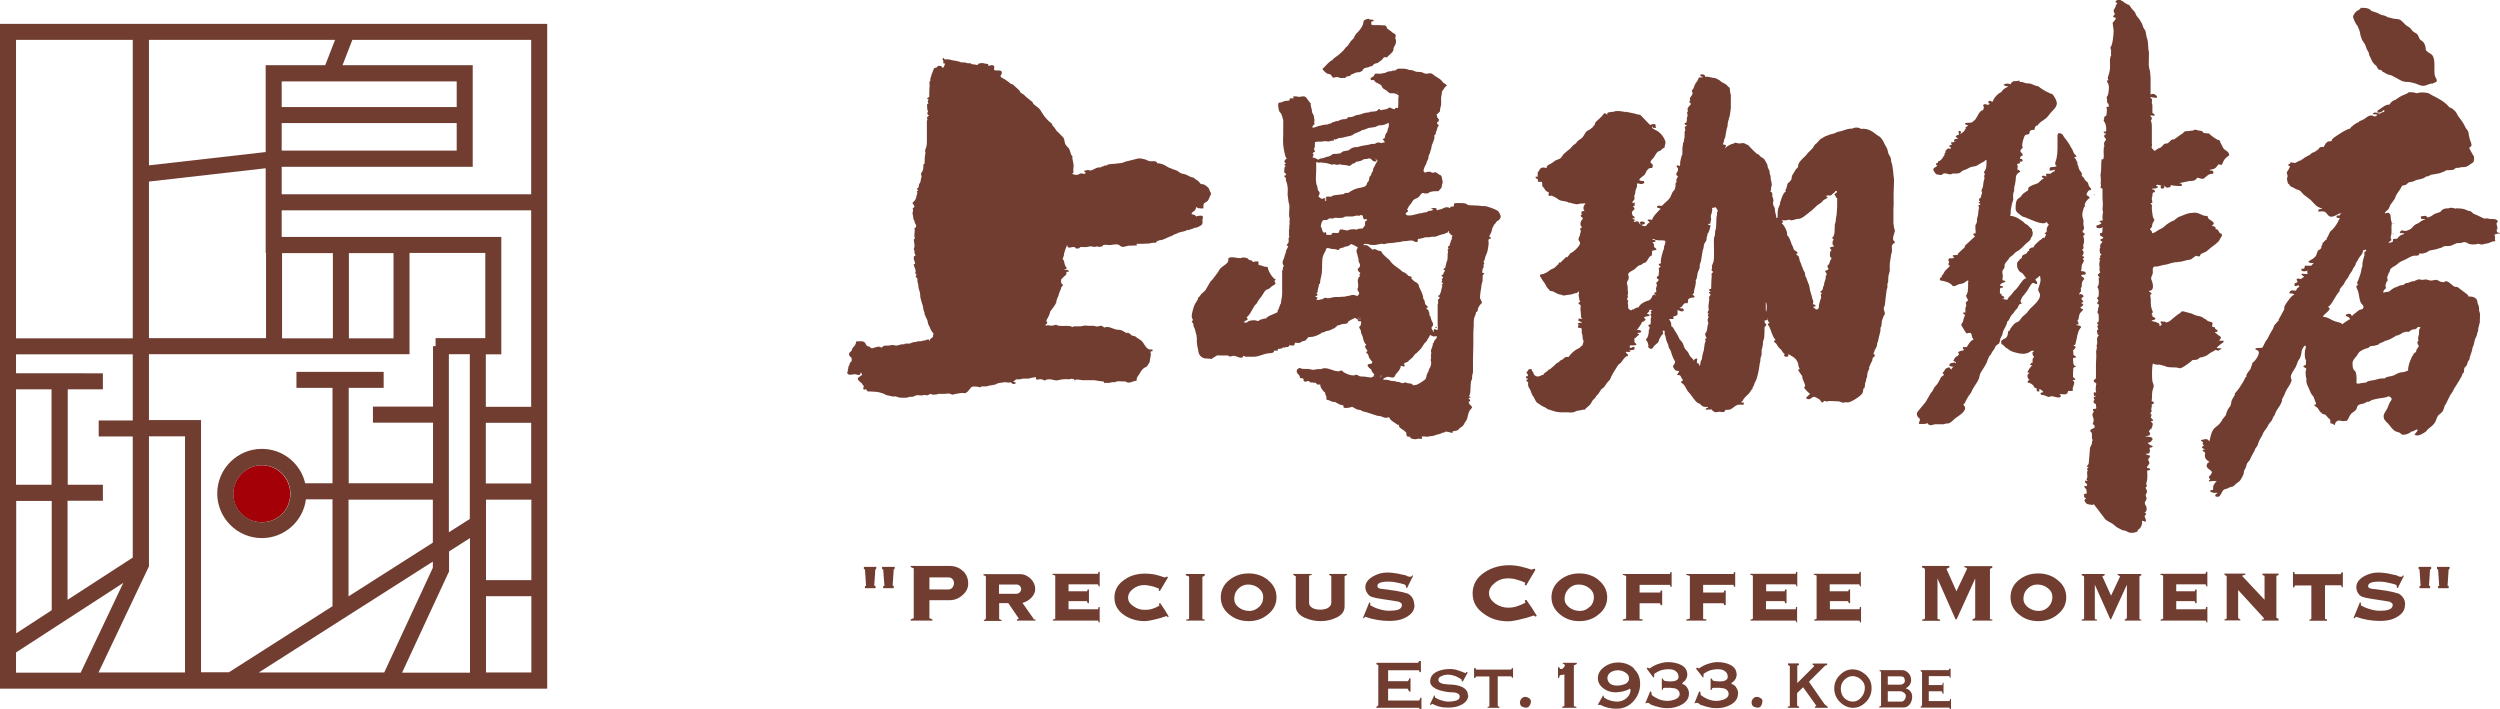<?xml version="1.0" encoding="UTF-8"?>
<svg id="_レイヤー_2" data-name="レイヤー 2" xmlns="http://www.w3.org/2000/svg" viewBox="0 0 137.29 38.96">
  <defs>
    <style>
      .cls-1 {
        fill: #a30008;
      }

      .cls-2 {
        fill: #713d31;
      }
    </style>
  </defs>
  <g id="_レイヤー_1-2" data-name="レイヤー 1">
    <g>
      <path class="cls-1" d="M14.38,25.55c-.86,0-1.57.7-1.57,1.57s.7,1.56,1.57,1.56,1.56-.7,1.56-1.56-.7-1.57-1.56-1.57"/>
      <path class="cls-2" d="M0,37.82h30.05V1.31H0v36.51ZM29.17,10.67h-13.7v-1.51h10.49V3.58h-7.15l.54-1.39h9.82v8.48ZM2.84,27.5v6.01l-1.95,1.27v-7.27h1.95ZM.88,21.38h1.95v5.24H.88v-5.24ZM3.72,27.5h1.93v-.88h-1.93v-5.24h1.93v-.88H.88v-1.04h6.41v3.63h-1.87v.88h1.87v6.65l-3.58,2.32v-5.44ZM21.61,18.58h-2.45v-4.68h2.45v4.68ZM18.28,18.58h-2.79v-4.68h2.79v4.68ZM15.47,6.76h9.61v1.51h-9.61v-1.51ZM25.08,5.88h-9.61v-1.41h9.61v1.41ZM14.59,3.58v4.77l-6.41.73V2.19h10.22l-.54,1.39h-3.28ZM8.18,9.97l6.41-.73v4.65h.02v4.68h-6.43v-8.61ZM8.18,31.1v-7.14h1.98v12.97h-4.75l2.77-5.83ZM8.18,23.08v-3.63h14.31v-5.56h4.16v4.68h-2.73v.44h-.14v3.32h-3.3v.88h3.3v3.33h-4.63v-5.24h1.92v-.88h-4.79v.88h1.98v5.24h-1.5c-.25-1.08-1.22-1.89-2.38-1.89-1.35,0-2.45,1.1-2.45,2.45s1.1,2.45,2.45,2.45c1.24,0,2.27-.93,2.42-2.13h1.46v5.87l-5.69,3.63h-1.53v-13.85h-2.86ZM29.17,26.55h-2.49v-3.33h2.49v3.33ZM25.8,28.5l-1.15.73v-9.78h1.15v9.05ZM23.77,29.8l-4.63,2.95v-5.31h4.63v2.36ZM15.95,27.12c0,.86-.7,1.56-1.56,1.56s-1.57-.7-1.57-1.56.7-1.57,1.57-1.57,1.56.7,1.56,1.57M23.77,30.84v.34l-2.67,5.75h-6.89l9.56-6.09ZM24.66,31.38v-1.1l1.15-.73v7.39h-3.73l2.58-5.56ZM26.69,27.44h2.49v4.42h-2.49v-4.42ZM29.17,22.34h-2.49v-2.88h.85v-6.45h-12.06v-1.46h13.7v10.79ZM7.3,18.58H.88V2.19h6.41v16.38ZM.88,35.83l5.89-3.82-2.34,4.93H.88v-1.11ZM26.69,32.74h2.49v4.19h-2.49v-4.19Z"/>
      <path class="cls-2" d="M75.2,1.07s.23,0,.23.04c0,.01,0,.03.01.04-.04.02-.08.03-.13.03,0,.05-.02.16.02.18.06.03.15.02.22.02.17,0,.35,0,.51.02.02,0,.03.01.05.02.04.04.04.12.08.16.04.02.07.04.11.07.06.04.11.09.16.13.05.04.13.07.17.12.04.05,0,.11,0,.16-.02.03.02.11.03.14,0,.05,0,.09,0,.14,0,.08-.06.14-.09.21,0,.02-.02.08-.05.08.06.18-.17.34-.28.44-.02.02-.04.05-.06.07-.06.02-.12,0-.18,0-.07.14-.22.23-.35.32-.04.01-.09.02-.13.03-.05.02-.16.09-.16.15-.03,0-.06,0-.09-.01-.08.08-.21.07-.32.11-.09.03-.09.09-.14.15-.04.02-.07.04-.11.06-.04.02-.08.02-.13.02-.08,0-.15.03-.21.06-.02,0-.05.02-.05.04-.02,0-.06-.03-.06,0-.05.02-.08.08-.14.11-.04.02-.08,0-.12.01-.03,0-.06.05-.09.07-.02.01-.04.01-.04.03-.02,0-.04,0-.04-.01-.05,0-.23.01-.23,0-.06-.02-.11-.05-.18-.05-.06,0-.15.05-.21.03-.04-.01-.07-.12-.12-.16-.05-.04-.14-.03-.2-.06-.06-.03-.25-.19-.25-.26.12-.09.4-.47.54-.47.01-.05.05-.08.09-.11.07-.06.15-.11.22-.16.09-.08.18-.16.27-.24.06-.07.12-.14.17-.21.02-.02.05-.04.08-.06.07-.1.13-.2.2-.29.05-.04.09-.09.13-.13.04-.05.05-.07.05-.13h.02c.03-.09.11-.16.18-.23.15-.16.3-.37.3-.6.04-.03.07-.05.11-.08.06-.02.13-.03.2-.04"/>
      <path class="cls-2" d="M129.66.43c.17,0,.33,0,.46.07.05.03.09.1.14.11.1.04.2.06.3.1.06.03.13.07.19.1.09.02.17.04.26.07.03.02.07.04.1.06.12.03.24.06.36.09.15.02.27,0,.38.09.1.07.18.18.27.26.07.05.13.09.2.13.07.05.11.13.17.19.06.06.14.1.21.14.11.07.12.21.18.3.05.08.14.1.19.16.08.09.13.23.14.36,0,.03.01.13.05.13.09.12.28.15.35.3.14.29.04.74.1,1.06.02.09.11.18.11.28,0,.12-.21.1-.21.16-.23-.02-.36.15-.6.12-.13-.02-.23-.08-.35-.12-.1-.04-.22-.05-.32-.08-.08-.02-.18,0-.27-.02-.08-.01-.17-.04-.24-.08-.16-.09-.32-.17-.48-.26-.09-.04-.19-.04-.28-.09-.07-.03-.13-.09-.21-.11-.02,0-.02,0-.02-.02-.02-.03-.04-.07-.08-.08-.05-.02-.09,0-.13-.03-.06-.05-.08-.13-.13-.2-.03-.04-.07-.06-.1-.08-.04-.05-.08-.1-.12-.15-.06-.13-.12-.26-.18-.39,0-.04-.01-.07-.02-.11-.03-.07-.08-.13-.11-.2-.04-.09-.05-.17-.1-.26-.05-.09-.11-.16-.16-.25-.03-.09-.06-.18-.09-.27,0-.05-.01-.09-.02-.14-.03-.12-.09-.23-.13-.34-.02-.05-.06-.07-.08-.1-.04-.06-.18-.36-.17-.42,0-.07.13-.25.19-.29.09-.07.19-.08.24-.2"/>
      <path class="cls-2" d="M51.85,3.25c.1.02.22,0,.31.02.05.02.09.03.14.04.12.02.22.03.33.06.04.01.08.03.12.05.09,0,.18.01.28.02.03,0,.06.02.09.03.06.01.11,0,.17,0h0c.06.07.13.06.22.07.06,0,.21.08.21-.04.06-.01.13-.03.19-.04.11,0,.2.05.32.05.02,0,.03,0,.03.01,0,.03.02.06.03.09.01.01.01.01.03.01.04-.03.11-.05.16-.04.17,0,.11.13.11.24,0,.06.15.05.19.05.17-.01.28.02.22.2-.01.05-.08.08-.05.14.04.06.16.1.22.14.08.05.16.11.23.16.04.03.06.07.11.09.02,0,.13.04.13.05.11.12.24.21.35.33.03.03.03.08.06.11.05.03.1.06.15.09.06.06.12.11.18.17.07.05.14.1.2.16.03.02.07.05.1.07.03.05.06.1.09.15.12.1.27.18.36.31.09.15.18.3.3.44.05.05.1.11.15.16.09.09.22.13.22.27.07.02.17.2.22.27.13.12.25.25.37.37.05.07.07.18.08.26,0,.02.04.13.05.13.05.1.15.15.2.25.05.1.06.21.11.31,0,.02.03.06.06.06-.02.18.06.35.07.53,0,.08-.02.15-.02.22,0,.06.01.12.01.18-.02,0-.04.03-.06.03v.03c.08.03.21.08.31.04.05-.03.13-.07.19-.07.05.01.1.02.15.03.02-.02.09-.03.09-.06-.06-.02-.13-.11-.07-.11v-.02h.1s.05-.03.08-.03c.05,0,.08.04.15.03.12-.02.21-.09.31-.13.08-.04.17-.04.26-.04.03-.05.06-.05.12-.05.05-.06.14-.06.22-.06.01-.02.03-.02.03-.05.1,0,.17-.03.27-.03.03,0,.06,0,.09,0,.14-.03.28-.03.42-.05.06-.02.12-.05.18-.07.21-.05.42-.11.64-.16.02,0,.13-.05.13,0,.01-.01.01-.01.01-.03.09.02.21.03.3.06.09.02.16.08.26.1.12.02.24-.02.35.02.04.02.06.05.06.09.04,0,.25.03.25.04.13.04.25.12.37.19.08.04.17.06.25.1.02,0,.04,0,.04.03.09-.02.14.06.22.06,0,.01.02.02.03.04.06.05.16.1.23.12.06.01.12.02.18.04.1.05.21.1.31.15.05.01.09.02.14.03.02.02.05.05.07.07.05.03.11.07.16.1.05.05.1.11.15.17.01,0,.02,0,.04.01.04,0,.08.01.11.01.11.05.27.16.32.28.01.03.02.07.03.1.02.04.06.07.06.13,0,.07-.04.11-.06.16-.05.1-.06.2-.16.28-.05.04-.13.05-.17.12-.04.06-.02.17-.02.25-.02,0-.05-.01-.05.01-.08,0-.15-.01-.23-.02-.05-.01-.07-.05-.13-.05,0,.05-.02.12-.05.16-.04.06-.19.11-.19.19,0,0,0,.02,0,.02.02.03.08.02.12.04.02.01.05.02.07.03.03.02.04.07.09.07.01-.02.02-.03.04-.03.08,0,.2-.04.27,0,.02.01.03.04.03.07,0,.05-.03.1-.03.15,0,.06.02.13,0,.19-.01.04-.03.07-.05.09-.02.02-.05.03-.07.04-.08.05-.13.08-.22.1-.03,0-.15.02-.15.04-.05.04-.25.06-.25.1-.03,0-.06,0-.09-.02-.1.1-.34.1-.48.16-.05.03-.11.05-.17.08-.02,0-.07,0-.07.02-.08.06-.18.09-.28.13-.17.06-.32.18-.52.18,0,0,0,0,0,0,0,0,0,0,0,0-.03.03-.09.03-.12.04-.04.02-.07.1-.12.11-.04,0-.05-.02-.08-.02-.05.03-.06.02-.11.02-.04.01-.08.02-.12.03-.23.02-.47.02-.71.02v.1h-.03c-.06-.02-.15-.01-.2,0-.07,0-.14,0-.22,0-.1.02-.2.06-.31.07-.12,0-.15-.09-.24-.12-.16-.05-.33.01-.49.02-.11,0-.25-.04-.34,0,0,0,0,0-.01,0-.02.02-.04.05-.04.07-.06,0-.12.03-.17.03-.04,0-.08-.02-.12-.03-.05.01-.1.02-.15.03-.07,0-.15-.04-.23-.03-.07.01-.15.03-.22.04-.06,0-.13,0-.19,0-.04,0-.08-.02-.12,0-.04,0-.06.06-.09.07-.03,0-.17.02-.17,0-.02-.02-.04-.06-.08-.07-.13-.04-.39.15-.39-.11h-.01c-.03.07-.06.15-.09.22-.02.07-.05.15-.07.22,0,.05-.02.09-.02.14-.02.07-.06.13-.06.2.02.02.04.03.05.05.04.07.06.37.15.37,0,.04,0,.08.01.12h-.01s-.06,0-.09,0h0s-.01.01-.01.01v.03c.09,0,.2-.02.23.07,0,.01.02.03,0,.03h0s-.13.01-.13.01c0,.05.01.1-.01.14,0,0,0,0,0,.01-.06.06-.26.22-.28.29v.09s0,.07.02.1c.02.03.05.07.09.07,0,.02.01.04-.01.04-.03.03-.05.06-.08.09-.01.04-.02.09-.04.13-.02.05-.04.09-.06.14-.02.06-.04.12-.06.18,0,.02,0,.06-.02.06-.03.1-.11.21-.1.32,0,.02.01.03-.01.03-.06.15-.18.28-.27.41-.02.03-.04.05-.06.08-.01.04-.02.09-.03.13-.02.05-.04.1-.06.14-.04.1-.12.16-.12.27.09.04.05.16-.04.16,0,.02,0,.07.03.07v.02h.01v-.02h.02c.06-.06.11,0,.18,0,.05,0,.11,0,.16,0,.06-.02.12-.04.19-.05.07.11.54.05.69.07.04,0,.09.02.13.03.02,0,.04.03.07.03.03-.04.09-.04.15-.04h.29c.06,0,.1-.03.17-.03.07-.03.17,0,.24,0,.1,0,.2,0,.3,0,.07.01.12.04.2.04s.14-.05.23-.04c.06.01.16.1.18.1h0c.18-.11.43.06.61.1.11.03.22.01.32.05.06.02.27.16.31.16v-.03h.05s.07.06.12.06c0,.01.01.02.02.04,0,0,.01.02.02.02.06.06.15.05.23.08.03.03.07.06.1.08.07.05.16.09.23.15.18.16.2.36.4.47.01,0,.02.01.03.01,0,0,.02,0,.03.01,0,0,.01,0,.02,0,.03,0,.05,0,.07,0,.02,0,.06,0,.06.01h.01s.01.09-.01.09h0s-.1.01-.1.01c0,.06.02.12.02.17-.01.09-.03.18-.05.28,0,.05-.01.09-.02.14-.04.07-.08.13-.12.2-.05.07-.14.08-.2.13-.12.1-.19.22-.26.35-.07.11-.11.11-.13.26,0,.02.01.06-.01.06v.02c-.19,0-.38.18-.57.06-.02-.01-.04,0-.04-.03-.15.02-.3-.01-.45,0-.04.02-.09.03-.13.05-.05,0-.09,0-.14,0-.06,0-.12.03-.18.04-.03,0-.06,0-.08-.01-.06,0-.12.01-.17.02h0s-.03-.08-.06-.09c-.05-.02-.12,0-.18-.02-.1-.02-.21-.03-.31-.05-.06,0-.12,0-.18,0-.16,0-.32,0-.48,0-.1-.02-.2-.03-.31-.04-.06,0-.09.05-.14.05,0-.02,0-.04.02-.06-.05,0-.1-.02-.15-.03-.05,0-.09.02-.15.03-.04,0-.09,0-.13-.01-.1,0-.2.01-.3.02-.09.01-.16.05-.26.05-.17,0-.28-.08-.44-.06-.05,0-.1.01-.14.03-.02,0-.05.04-.08.04-.03-.04-.19-.08-.25-.08-.05,0-.16.06-.21,0-.03-.04,0-.07,0-.11-.09.01-.17.02-.26.04-.05.01-.09.03-.14.04-.1,0-.2,0-.29,0-.07,0-.13.03-.2.04-.06,0-.13,0-.19,0-.07.02-.11.11-.19.11h0c.06.02.11.07.15.07v.04s-.08.05-.13.04c-.07,0-.13-.1-.15-.1-.14.06-.23-.02-.35,0-.03,0-.05.02-.08.02-.09.01-.18.01-.27.04-.05.02-.1.04-.15.07-.12.03-.23.04-.35.06-.04.01-.08.03-.12.04-.09,0-.18,0-.26,0-.03.01-.06.03-.09.05-.05,0-.08-.02-.12-.03-.09-.01-.19-.02-.29-.01-.13.01-.24.31-.35.31,0,0,0,.02-.01.03-.01.03-.04.02-.08.02-.15-.03-.38.02-.54.05-.04,0-.07.04-.1.04v-.04s-.03.04-.06.04c-.03-.05-.14-.06-.19-.07-.07,0-.13.02-.2.02-.12.01-.24-.01-.35,0-.03,0-.06.02-.09.03-.04,0-.09.01-.13.01-.03,0-.1.02-.1,0-.05-.01-.11-.03-.16-.04-.09.12-.19.07-.3.06-.05,0-.09.02-.13.03-.1,0-.2-.03-.3-.01-.08.01-.13.06-.21.08-.05.01-.1-.01-.16,0-.05.02-.11.03-.16.05-.11.01-.23,0-.33,0-.07,0-.14-.02-.2-.04-.03-.01-.05-.02-.07-.03-.05,0-.09,0-.14.01-.13-.03-.25-.05-.38-.08-.06-.03-.12-.06-.18-.09-.06-.02-.13-.04-.2-.06-.16-.04-.33-.04-.5-.05-.04,0-.08,0-.12,0-.08,0-.09-.13-.14-.13-.03.03-.09.04-.12,0-.06-.06.04-.12.02-.15-.04-.05-.07-.11-.11-.16-.1-.11-.37-.24-.13-.37.05-.03.09-.09.15-.09-.02-.05-.04-.09-.06-.14h-.01s-.01.01-.03.01h0s.01.06,0,.08c-.08.1-.2,0-.3,0-.14,0-.3.09-.41-.03-.03-.03,0-.16.04-.16-.01-.02-.03-.04-.03-.07.05-.05.04-.09.04-.16.07-.05.05-.15.1-.22.02-.03.07-.05.08-.09,0-.05,0-.1,0-.15,0-.04-.05-.05-.08-.08-.08-.07-.09-.19,0-.26.02-.02.06-.06.08-.06-.01-.12.12-.23.19-.32.02-.03.06-.16.06-.2.12,0,.31-.03.41.02.15.06.09.26.31.26.03.05.11.1.17.1.03-.03.09-.03.13-.04.1-.03.21-.09.32-.02.02.01.03.01.03.03h.02v-.02s.08-.05.12-.08c.07-.03.16-.02.25-.02.06,0,.13-.03.2-.03.06-.02.15.02.22.03.09,0,.18-.04.27-.06.06-.02.12-.01.19-.01.01-.02.03-.04.06-.04h.22s.04-.03.04,0c.02,0,.01,0,.01-.02.09-.04.2-.07.31-.07.05-.03.13-.04.19-.04.03,0,.06,0,.1,0h0s.09-.04.14-.04c.04,0,.07,0,.1-.01.02-.04.19-.06.19-.03h.01s-.01.06.02.06v.02h.01v-.02c-.03-.11.12-.15.17-.22.01-.02.03-.17.03-.21h-.01c-.11-.08-.15-.24-.21-.36-.02-.05-.05-.08-.07-.14-.02-.06-.02-.13-.04-.19-.05-.12-.12-.24-.16-.36,0-.03,0-.07-.01-.1-.01-.03-.03-.06-.04-.09-.02-.08-.02-.16-.04-.24-.05-.16-.11-.33-.14-.49,0-.08-.01-.16-.02-.24-.02-.09-.06-.19-.08-.28,0-.07-.01-.13-.02-.2-.01-.04-.03-.09-.04-.13,0-.05,0-.1,0-.15,0-.06-.1-.08-.1-.15.12-.1-.02-.1-.02-.2.09-.09-.09-.36-.09-.46h.03s.04-.01.04-.01c0,0,0,0,0,0,.04-.1-.06-.19-.06-.3,0-.04,0-.08.01-.12.01-.03.06-.01.06-.04h.02v-.03s-.11-.19-.02-.19c-.01,0-.01-.01-.03-.01-.01-.05-.03-.1-.04-.16.09-.1,0-.37,0-.5.02-.01.03-.04.06-.04-.01-.05-.02-.11-.03-.16,0-.08.02-.18.02-.26,0-.05,0-.1-.01-.16.06-.02.09-.06.09-.13,0-.07-.05-.1-.07-.15-.01-.04-.02-.09-.03-.13-.02-.03-.03-.06-.05-.09,0-.05-.01-.11-.02-.17,0-.05-.03-.09-.03-.15.01-.05.02-.1.03-.14,0-.05-.01-.1-.02-.14.22-.08-.01-.2-.01-.3.18-.13.2-.25.24-.46,0-.02.01-.06.04-.06-.02-.03-.04-.07-.04-.11.02,0,.04-.03.07-.03v-.02s-.06-.03-.06-.07c0-.06.07-.05.08-.09.01-.05.02-.11.03-.16.03-.06.06-.12.09-.18,0-.03,0-.07.01-.11.01-.05.03-.1.04-.14,0-.05-.04-.09-.03-.16.01-.07.07-.11.09-.17.04-.1.04-.22.04-.34.02-.01.05-.04.07-.04-.02-.06,0-.11,0-.17,0-.1,0-.21.02-.31,0-.02.01-.05.02-.07,0-.06-.01-.12-.02-.18.02-.07.05-.14.07-.2.04-.16.03-.34.03-.52v-.9c.05-.07.02-.13,0-.2h.01s.05-.07.1-.07v-.03c-.1-.03-.11-.19-.04-.19-.06-.12-.06-.27-.06-.42.02-.02.05-.04.07-.04v-.02c-.05-.07-.03-.15.02-.21h-.02s-.07-.04-.07-.07c.03-.02.07-.04.11-.06.03-.05,0-.11.01-.17,0-.16.01-.32.02-.47,0-.08-.02-.14,0-.21,0-.02.02-.05.05-.05h0c-.05-.12.06-.25.06-.35.03-.04.12-.32.14-.34.05-.01.1-.03.15-.04.01-.02.03-.04.04-.06.02-.03.1-.03.14-.02.1,0,.11.11.16.11h0c.05-.08.1-.16.1-.24-.05-.01-.12-.02-.1-.08,0-.02,0-.03.03-.03v-.03h-.02s-.04-.07-.04-.12c.03-.02.04-.04.06-.07"/>
      <path class="cls-2" d="M97.33,11.01s.05.03.08.03v-.03h-.08Z"/>
      <path class="cls-2" d="M93.79,12.49s.05.05.1.05c-.03-.03-.06-.04-.1-.05"/>
      <path class="cls-2" d="M104.07,13.37s-.02-.08-.03-.11c-.02-.03-.06-.04-.07-.08-.02,0,0-.16,0-.19.02-.09.09-.25.09-.33-.02-.06-.04-.12-.05-.18-.01-.07-.02-.14-.03-.21,0-.27,0-.55,0-.82.03-.28,0-.57.01-.84,0-.27.03-.53.02-.79-.01-.07-.02-.14-.03-.21,0-.08-.01-.16-.02-.24-.01-.11-.04-.22-.05-.33-.01-.04-.02-.08-.04-.11-.01-.09-.03-.17-.04-.25-.03-.1-.1-.17-.13-.26-.02-.08-.04-.16-.06-.24-.04-.08-.08-.16-.13-.24-.07-.13-.12-.27-.23-.38-.06-.07-.14-.1-.21-.15-.26-.21-.51-.38-.89-.33,0-.03-.03-.03-.05-.04-.12-.06-.3-.04-.41.02-.2,0-.39.06-.56.13-.04,0-.08.02-.12.03-.13,0-.22.08-.32.11-.13.04-.26.05-.38.12,0,.02,0,.02-.01.02,0-.03-.08,0-.1.02-.09.05-.18.1-.27.16-.07.06-.12.14-.18.2-.05.05-.11.08-.15.14-.02.03-.03.06-.05.1-.08.11-.19.19-.28.29-.05.06-.11.13-.16.19-.12.12-.25.22-.34.37-.02.04-.03.08-.05.12-.01.05,0,.1-.02.13-.04.04-.07.07-.11.11-.07.12-.14.23-.21.35-.01.06-.02.13-.03.19,0,.02-.11.15-.13.17-.03.03-.06.03-.08.07-.04.1-.05.29-.13.36,0,.04.03.05.05.08-.16,0-.28.45-.32.57-.03,0-.01.04-.01.06-.01.12-.08.2-.11.3-.02.1-.03.23-.03.33,0,.04,0,.08,0,.13,0,.04-.01.06-.05.06,0,0,0,0-.02,0,0-.11-.05-.25-.07-.35,0-.07-.01-.13-.02-.2-.02-.05-.05-.1-.08-.15-.02-.1,0-.22,0-.33,0-.06-.04-.1-.05-.14,0-.05,0-.11,0-.16-.02-.07-.05-.11-.12-.13v-.02h.02s.02-.04.03-.06v-.14s.04-.08.04-.13c0-.12-.05-.24-.06-.34,0-.05,0-.1-.01-.16-.02-.05-.03-.1-.05-.15,0-.03,0-.06,0-.1-.03-.08-.07-.15-.1-.22,0-.05-.02-.11-.03-.16-.05-.09-.1-.18-.15-.27-.05-.07-.15-.11-.22-.16-.03-.03-.06-.06-.09-.1,0-.03-.04-.02-.06-.03-.08-.02-.44-.4-.51-.48,0-.03-.04-.03-.07-.04-.09-.05-.18-.11-.29-.09-.06,0-.1.03-.16.02-.08-.01-.14-.04-.24-.04-.03,0-.04.03-.05.05-.14,0-.39.15-.48.25h-.02s.09-.09.07-.15c-.02-.05-.12-.05-.17-.06,0-.04.04-.07.05-.12,0-.05.02-.1.03-.15.01-.04.04-.08.05-.12.03-.15.05-.29.08-.44.01-.06.04-.11.05-.18,0-.08.01-.16.03-.24.03-.11.06-.21.09-.32.02-.14.05-.29.06-.43,0-.17,0-.34,0-.51,0-.07,0-.14,0-.21,0-.03-.02-.06-.03-.1-.01-.1-.03-.2-.03-.3-.07,0-.13-.12-.19-.16-.09-.07-.19-.1-.28-.16-.04-.03-.06-.07-.11-.09,0,0-.16-.09-.18-.1-.06-.02-.12-.02-.18-.03-.14-.02-.25-.08-.41-.05,0-.14-.11-.13-.22-.14-.02.01-.03.02-.05.03,0,.08.07.1.14.11,0,.04-.07.03-.1.03-.04,0-.09,0-.12.02-.02.06-.05.11-.07.16-.05.08-.11.14-.15.23-.03.06-.04.13-.07.19-.02.04-.05.08-.08.11-.04,0,.02.13.03.14,0,.19-.24.25-.12.44-.02,0-.04.02-.06.03h-.02s.06.09.1.11v.05s-.17.19-.17.21c-.03.1.06.15-.04.25.01.04.03.09.04.13,0,.05-.03.1-.04.15-.01.08,0,.18-.03.25-.04.02-.07.04-.11.06,0,.06.08.09.13.1v.02s-.08.05-.11.06c0,.09.07.19-.01.27,0,.1,0,.2,0,.3,0,.08-.07.17-.03.26,0,.02-.03.02-.05.03,0,.11-.02.19-.04.29,0,.07,0,.14,0,.21,0,.05-.01.11,0,.16-.03,0-.12.36-.12.41,0,.08,0,.17-.02.24,0-.04-.14-.05-.17-.05,0,.08-.02.1.06.14,0,.06.02.1,0,.16-.04.12-.17.16-.02.29.07,0-.07.18-.07.2,0,.03,0,.06.02.08v.05s-.03.02-.05.03c0,.12-.01.26-.05.37-.03.06-.1.1-.13.17-.05.09-.07.18-.12.27-.07.12-.19.21-.3.31-.05.05-.09.1-.15.14v.02c-.06,0-.21-.04-.26.01-.07.09.1.12.15.12h0s.02.01.02.01v.03s-.07.07-.1.1c-.12.14-.31.3-.35.49h-.02s-.14-.01-.18-.02c0,.03-.03.02-.05.02,0,.05.05.09.1.11h.02s0,.02-.01.03c-.03.02-.07.05-.1.07-.05.05-.08.13-.14.14-.05.01-.11-.02-.17-.03v-.02h-.02v-.03c.09,0,.16-.03.19-.11-.03,0-.06-.03-.09-.05-.07-.03-.15-.02-.21.02,0,.05.04.09.06.13-.1,0-.09-.15-.17-.17-.09-.03-.17.05-.26.03.04,0,.07-.05.08-.08.02,0,.01-.03.01-.05-.04,0-.08-.04-.11-.05v-.04s.07.01.1.02v-.02s.01,0,.01-.01c-.01-.07-.05-.09-.11-.11,0-.07-.08-.14-.03-.21,0-.11.25-.11.06-.29h-.02v-.03h.09c0-.07,0-.13.03-.19-.04,0-.09.01-.13.02v-.02h-.02c0-.09.11-.13.12-.21,0-.05-.02-.1-.01-.17.01-.03.02-.07.04-.1.02-.08.01-.16.04-.23.04-.12.1-.19.06-.33h.02s0-.02.02-.02c.05,0,.09.02.13.03.1.03.16-.01.24-.05-.01-.04-.02-.07-.03-.11-.1,0-.18,0-.25-.05,0-.1.24-.23.3-.3.06-.08.07-.17.13-.24.04-.04.07-.07.11-.11,0,0,.14-.01.18-.02,0-.05.02-.11.03-.17-.02,0-.05-.05-.07-.07-.04-.03-.07-.04-.06-.1,0-.05.14-.19.18-.23.07-.1.11-.21.2-.3.05-.05.11-.05.17-.08.03-.02.05-.05.07-.08.04-.03.08-.05.13-.08h.02c0-.13.08-.23.04-.36-.07-.21-.21-.39-.39-.53-.07-.05-.3-.14-.33-.2,0,0,0-.02,0-.03h0v-.03h.02s0-.02.02-.02v.02s0,.04,0,.06h.02s.11,0,.13,0h.03s-.02-.05-.03-.07v-.08c-.03-.11-.21-.04-.28-.02v.02s-.02,0-.03-.01c-.17-.18-.35-.36-.52-.54-.05-.03-.12-.03-.18-.04-.06-.02-.12-.04-.17-.05-.17-.04-.33-.06-.49-.1v.03c-.05-.02-.11-.03-.16-.04-.09-.02-.42-.05-.47.02-.06,0-.17,0-.22.02-.06,0-.1.02-.14.05,0,.03.01.05.02.08h-.02s-.02-.02-.04-.03c-.04-.02-.07-.05-.12-.03,0,0-.01,0-.02,0-.03.05-.08.11-.12.16-.11.1-.22.2-.33.31-.03.03-.05.09-.05.14.02,0,.01,0,.01.01-.02,0-.03,0-.04.02-.04.04-.06.08-.09.12-.05.04-.09.07-.14.11-.06.05-.15.06-.2.12-.1.11-.15.28-.27.37-.07.05-.13.1-.2.14-.03.05-.07.09-.1.13-.06.06-.14.09-.19.15-.04.05-.09.1-.13.15-.12.1-.25.19-.36.3-.08.08-.1.18-.19.24-.08.05-.18.07-.26.11-.07.05-.15.11-.22.16-.11.06-.24.08-.26.23h-.02v.02h-.03s-.13-.03-.16-.02c-.18,0-.18.18-.29.27,0,.08.01.16,0,.24-.03,0-.06-.01-.1-.02v.02h-.02c0,.09.08.09.13.14.02,0,0,.09,0,.13h.02s.17.01.21.01c0,.12.02.16.03.27.07,0,.13.18.19.22.04.04.08.05.13.08h.03v.05s-.02,0-.02.02c-.02.07,0,.13.08.13.02,0,.05-.01.07-.02.04,0,.07.03.1.04.09.04.17.08.25.14.04.03.07.06.13.08.12.05.36.04.46.12,0,0,.01.02.02.02.03,0,.04-.02.06-.03,0,.03.06.04.1.05.09.02.18.04.27.06.08-.01.15-.03.22-.04.09,0,.18-.01.27-.02,0,.02,0,.02-.02.02,0,.03-.04.06-.05.09-.07.1-.06.24.02.32-.08,0-.2,0-.18.1.01.07.07.1-.02.12v.02h-.02c0,.07.06.09.11.13.03,0,.01.03,0,.05-.01.05-.05.07-.08.12-.06.11-.06.28.05.34,0,.02-.09.07-.11.08,0,.05.04.08.04.14,0,.09-.07.17-.05.27-.04,0-.06.11-.07.14-.05.12.14.18.06.33-.07.13-.23.29-.35.38-.06.04-.12.08-.18.11-.02.03-.04.07-.06.1-.03.03-.06.03-.06.08-.03,0-.04.02-.05.05h-.01s-.01-.03-.02-.05h-.03c0,.06-.24.24-.29.32h-.03s0-.02-.03-.02c0,.05-.08.04-.05.1,0,.02,0,.01-.02.01,0,0-.19.18-.21.2-.07.03-.14.07-.21.1-.1.06-.18.15-.28.18-.03.02-.07.03-.11.05-.05.01-.1.02-.15.03-.03.01-.04.04-.04.08,0,.04.04.07.06.11.06.1.12.2.2.3.05.06.06.13.1.19.06.07.12.14.17.2.05.05.13.03.2.06.09.04.17.1.27.14.06.01.12.02.19.04.04.01.06.04.12.04.05-.01.1-.02.16-.03.17-.02.26-.02.4-.08.13-.06.13.03.23-.11v-.02h.01v.02s.02.02.03.05c0,.05-.01.1-.02.16,0,.05.02.09.03.13,0,.04.01.09.01.13.02.04.04.07.06.1-.05,0-.08.03-.11.05,0,.02.01.04.02.07.03,0,.08.03.09.06.03.05,0,.12,0,.18.01.12.02.25.03.37v.11s.04.05.06.07c.02,0,.01,0,.01.02-.07,0-.14-.01-.2-.02v.02s-.02.08-.02.11c.07,0,.1.02.14.06,0,.03.04,0,.06,0,0,.02,0,.02.01.03,0,.03-.17-.01-.22.05-.03,0,0,.03,0,.05,0,.03.04.02.07.03v.02h-.07v.14c.07,0,.16,0,.2.05,0,0,0,.01,0,.02v.2s.03.09.04.14c0,.06.01.13.02.2.01.05.04.09.04.14,0,.08-.06.12-.05.21-.05,0-.11.1-.15.13-.05.04-.12.06-.17.09-.13.07-.38.28-.44.42h-.02s-.1,0-.12,0c-.08,0-.14.1-.2.14-.03.01-.07.03-.1.04-.04.03-.07.07-.11.1-.04.03-.08.05-.12.07-.07.07-.13.13-.2.19-.04.03-.09.06-.12.1-.02.02-.04.04-.07.05-.02,0-.04,0-.06.01,0,.09-.27.17-.27.28-.09,0-.17.07-.26.09-.15.03-.3-.08-.3-.23-.02,0-.05-.06-.07-.08-.02,0,0-.04-.01-.06,0-.05-.15-.03-.18-.01-.01.03-.03.05-.04.08-.02.03-.07.04-.07.09,0,.06.15.12.04.2,0,.02-.04,0-.06,0v.02s-.02.07-.02.09h.02s.07.02.1.02c0,.04-.04.05-.07.06-.07.06.05.12.08.14,0,.06-.02.12,0,.19.02.11.1.18.14.29.03.09.05.17.1.25.03.03.05.06.07.09.05.1.09.21.17.3.03.02.05.03.08.05.13.1.24.16.38.22.05.04.1.07.15.1.04,0,.07.02.11.03.17.06.35.12.55.13.11.01.23,0,.35,0,.1,0,.2.02.3.01.12,0,.18-.06.28-.09.06,0,.12-.02.18-.03.09-.02.16-.04.27-.04,0-.02.02-.04.03-.06.09-.08.17-.13.25-.22.05-.06.07-.14.12-.21.04-.05.09-.1.14-.14.03-.04.05-.07.07-.11.05-.05.09-.11.14-.16.04-.06.07-.12.11-.18.05-.07.13-.09.18-.16.06-.07.11-.16.17-.24.04-.06.1-.1.14-.15.04-.06.06-.13.09-.2.04-.07.08-.15.12-.22,0,0,.24-.38.26-.41.05-.04.09-.07.14-.11.09-.11.16-.25.28-.34.03-.02.06-.02.1-.02v-.11h-.01s-.09-.07-.11-.09c.03,0,.04-.03.05-.05h.02s.03,0,.05.02c.06.01.11-.01.15-.03,0-.03-.04-.04-.07-.05v-.02c.09,0,.18,0,.26-.03.04,0,.03-.11.03-.15-.07,0-.13,0-.18.05h-.07s-.01-.06-.02-.1h0s.02-.01.02-.01c0-.02,0-.02.02-.02.12,0,.23,0,.33-.03,0-.11-.12-.1-.11-.21.03,0,0-.11-.02-.13h0c.09-.01.18-.18.27-.2v-.05s-.05-.02-.06-.05h-.03v-.02c.11,0,.13,0,.22-.05,0-.1-.13-.12-.21-.11,0-.03-.02-.02-.05-.02,0-.03.05-.03.08-.03,0-.07.09-.13.11-.18.04-.07.09-.13.11-.21.11,0,.12-.08.2-.11,0-.05-.05-.09-.09-.11,0-.09.23-.09.29-.11h.02c0-.08-.06-.1-.13-.11v-.02h-.02s.07-.07.1-.09c.02-.03.04-.09.05-.13.05,0,.1.04.14.06,0,.03-.06.02-.08.02v.02h-.01s.02.07.05.09v.03s-.04.01-.06.02c0,.09.1.15.02.24,0,.07.02.29-.03.34-.03,0-.06.01-.08.02h0s-.02.01-.02.01c0,.05.03.09.06.13.03,0,.02.03.02.05-.03,0-.02.02-.03.04-.04.07-.02.11-.03.19-.02.12-.04.29-.15.36,0,.08.09.15.11.23.01.05.01.1.03.15-.08,0,.05.2.18.15.06-.02.09-.11.13-.16.07-.06.14-.12.21-.18.05-.06.04-.14.08-.2.04-.07.07-.14.12-.2.02-.03.05-.06.08-.09.01-.04,0-.07-.02-.1-.02,0-.02,0-.02-.02.03,0,.04-.03.05-.05.03,0,.05.02.08.03,0,.05-.02.12,0,.18.02.05.04.11.05.17.01.06.02.11.04.17.03.08.06.16.1.23.01.06.02.11.04.17.03.05.06.1.09.15,0,0,.04.13.05.16.03.09.07.2.11.29.02.05.07.09.08.15.02.15-.06.13-.1.24-.03.06.09.23.15.26.05.02.11.02.17.02v.05s-.1.14-.11.17c.29,0,.16.11.32.26v.06c-.07,0-.13.07-.06.12.18.11.22.28.33.45.05.06.1.12.15.17.1.14.23.33.36.45.06.03.12.06.18.09.02.02.04.04.06.07.1.09.22.1.36.08v.05c-.07,0-.11.04-.13.11h.01s.28-.02.33-.02c0,.08.13.11.18.16.08,0,.16-.02.24-.03.09,0,.19.04.28.01,0-.04.03-.08.05-.11.09,0,.2,0,.28-.03.15-.07.25-.21.41-.25.09-.02.22,0,.31,0v-.02s.01-.08.01-.11h-.14v-.02s.07-.08.1-.09c0-.11.27-.31.34-.4.06-.08.11-.18.18-.25.03,0,0-.04,0-.07.04,0,.07-.1.08-.13.02-.04.03-.1.05-.14.03-.06.07-.11.09-.18.08-.26.14-.54.17-.82,0-.03.02-.07.03-.11,0-.09.02-.18.03-.27.02-.03.03-.07.04-.1.02-.11,0-.24.02-.35.03,0,.02-.01.02-.03,0-.08.03-.14.04-.21,0-.07,0-.15.02-.21.02-.05.03-.11.05-.16.01-.14.02-.28.02-.41,0-.05,0-.11,0-.16.01-.07.1-.09.1-.16,0-.05-.06-.05-.08-.09,0-.05-.02-.1-.02-.14h.02s.08-.02.11-.02h0s.02-.01.02-.01c0-.03,0-.06-.02-.1h.02c0,.08.05.18.1.24h.02v.02s-.07.05-.09.06c0,.06.07.12.09.17.08.16.19.6.33.69v.03s-.08.02-.08.06c0,0,0,0,0,.01.02.06.08.07.12.12.05.07.09.15.14.21.04.06.11.09.15.15.05.07.08.16.17.2v.05s-.02,0-.03.02c0,.15.34.1.22-.02v-.02c.08,0,.12.05.18.08.19.1.31.22.38.43,0,.05.01.09.02.14.01.06.04.1.07.16-.03,0-.06.01-.08.03-.03,0,0,.06.02.08.05.06.08.13.13.19.02.03.04.05.06.08,0,.05.01.1.02.15.03.09.16.33.14.41,0,.03-.03.04-.06.05,0,.07.25.32.32.36h.02s-.19.18-.22.21c0,.04.04.08.08.09,0,0,.01,0,.02,0,.16.03.22-.14.34-.13.04,0,.28.13.31.16.04.04.05.12.11.14.05.02.08,0,.1-.04,0-.02,0-.03.01-.04.05.01.11.03.16.04.04,0,.08-.03.13-.03.17,0,.35.02.52.02.13.02.2.11.33.06,0-.02.13,0,.16,0,.17.02.74-.36.82-.51.03-.07.05-.16.04-.24.02,0,.03-.02.05-.03.06-.07.04-.21.06-.3.01-.03.02-.06.04-.08,0-.05.02-.1.02-.15.01-.03.03-.06.04-.08,0-.07.02-.14.02-.2.02-.1.07-.18.1-.27.03,0,0-.06-.02-.08.03,0,.02,0,.03-.02.02-.06.05-.12.07-.17.03-.06.06-.12.09-.18.01-.04,0-.1.03-.14.03-.03.06-.05.09-.08.03,0,0-.11-.02-.13,0-.03-.06-.02-.08-.02h0c.07-.01.12-.15.11-.21.03,0,.05-.05.06-.08.02-.05.05-.11.07-.16,0-.04,0-.09.01-.13.01-.03.03-.06.04-.09.03-.13.05-.26.09-.39.03-.11.07-.24.04-.37.03,0,.03-.02.04-.04.05-.11.02-.26.06-.37.03-.07.05-.15.08-.22.02-.05.07-.08.07-.14,0-.11-.07-.18-.06-.3,0-.07.05-.1.06-.18.03-.28.06-.55.1-.83.01-.04.03-.09.04-.13.01-.09-.03-.21.04-.28,0-.13,0-.36.05-.48.01-.05.03-.1.04-.15,0-.13-.01-.26,0-.4.03-.18.05-.35.08-.52.01-.04.03-.08.04-.12.01-.1-.02-.28,0-.36.02-.04.08-.07.1-.12.03,0,.01-.01.01-.03M91.39,13.49c0,.06-.01.13-.02.19-.02.04-.03.08-.05.12-.05.19-.11.38-.12.58.03,0,.01,0,.02.03,0,.06-.09.07-.13.1,0,.07.06.1.11.11v.02h-.02s-.07.08-.09.1c0,.05.02.08.02.13,0,.09-.03.17-.02.27-.08,0-.1.08-.11.15h.01s.08.05.1.06c0,.07-.09.14-.14.18,0,.04.04.07.04.13,0,.06-.04.12-.05.17,0,.07.02.14.02.21-.04,0-.08.03-.11.05v.05s.08.05.08.09h-.01s-.03-.04-.05-.04c-.04-.02-.09,0-.11.03-.05.1-.07.18-.16.25-.04.03-.1.04-.14.05-.18.07-.39.17-.48.36-.1,0-.2.06-.28.11,0,.02,0,.02-.02.02,0-.03-.03-.02-.05-.02,0,.02-.02.03-.03.05-.04,0-.07-.02-.1-.03-.13-.08-.07-.12-.09-.25,0-.07-.05-.15.01-.21,0-.05-.06-.08-.07-.13,0-.07.08-.06.04-.19-.03,0,0-.03,0-.05.04-.08,0-.15,0-.24,0-.06,0-.11,0-.17-.01-.08-.04-.15-.05-.24,0-.04.03-.07.05-.11.06-.12.08-.18.03-.31-.03,0,0-.07.01-.09.05-.1.25-.17.33-.23.09-.07.15-.16.24-.21.03,0,.06-.02.09-.03.06-.01.1-.05.15-.09,0-.03.04-.02.06-.02.18-.03.23-.39.4-.4,0-.03.02-.05.02-.08,0-.07,0-.13.01-.19h.01s.19-.04.22-.05v-.05s-.07-.06-.11-.1h-.02s0,0,0-.01c.02-.1,0-.19-.08-.24v-.02s.15,0,.16-.04c.03-.08-.09-.09-.15-.08v-.02s-.02,0-.03-.01c.03,0,.05-.02.07-.03.12.08.27.08.44.08.06,0,.14,0,.19.02.06,0,0,.26-.05.3M94.32,11.59c-.05.06-.02.11-.03.19,0,.05-.02.11-.03.16,0,.18-.01.36-.02.54,0,.08-.04.14-.05.21,0,.05,0,.11-.01.16-.03,0,0,.04,0,.07-.02.04-.03.08-.05.12,0,.04,0,.09-.01.14-.01.39.04.81-.02,1.19-.03.08-.06.15-.09.23,0,.04.01.08.01.12,0,.03-.02.06-.03.1-.04,0,.07.1.09.11v.02s-.06.03-.08.06c-.02.05,0,.1,0,.15-.02.23-.03.46-.03.7-.05,0-.1.02-.12.06.01.05.07.06.1.1-.03,0-.05.01-.08.02h-.03c0,.06.09.09.09.14,0,.05-.05.08-.07.12-.02.07.02.13,0,.19-.02.17-.07.39-.01.55-.05,0-.07.11-.08.16.02,0,.04.01.07.02v.03c-.08,0-.06.11-.01.14,0,.05-.03.08-.04.11-.03.1,0,.18.04.27-.03,0-.02.01-.03.03-.06.16-.02.41-.16.51,0,.11.03.17.08.26,0,.02-.04.02-.06.03h-.02c0,.06.02.11.03.16-.03,0-.04.07-.05.1-.03.12-.03.24-.05.36-.02.09-.06.19-.08.28-.01.07-.02.14-.03.22-.02.05-.05.1-.07.15-.02.07,0,.15-.04.2v.02h-.02s-.02-.06-.03-.1c0-.03-.09-.03-.11-.07-.02-.07.02-.15.02-.22h-.01s-.02-.01-.02-.01c-.11,0-.13.04-.17.13,0-.1-.15-.19-.2-.26-.04-.07-.07-.15-.11-.22-.05-.06-.11-.12-.16-.18-.07-.11-.08-.22-.14-.33-.05-.06-.1-.12-.14-.18-.03,0-.03-.03-.04-.06-.07-.15-.15-.3-.25-.44-.07-.1-.08-.19-.19-.24,0-.09,0-.16-.03-.23-.02-.05-.07-.1-.09-.16h.24v-.02s0-.09-.02-.11h.02s.01-.02.03-.02c.24-.05.2-.11.19-.34.09,0,.15.08.25.07.15-.01.1-.14,0-.18,0,.02,0,.02-.02.03-.03,0-.04-.01-.06-.03-.02,0-.02,0-.02-.01h-.02v-.02c.13,0,.16-.16.24-.22.05-.03.13-.02.19-.02v-.02s.02-.07.02-.09c0-.05,0-.09.03-.12.05-.06.23-.09.31-.08v-.02h.02c0-.06-.06-.11-.11-.13v-.03s.05-.04.07-.06c.02-.04,0-.08.01-.12.03-.12.13-.46.09-.58,0-.03.04-.06.05-.09.02-.07.03-.14.04-.21,0-.14.1-.27.13-.4v-.11c0-.1.07-.21.08-.3.03-.19.05-.35.09-.54.01-.04.03-.08.04-.12.01-.07.01-.15.04-.22.02-.08.09-.14.12-.22.02-.04,0-.09.01-.13.01-.08.07-.13.04-.22.08,0,.17-.39.18-.48-.02,0-.04.01-.06.02,0-.03-.06-.04-.08-.05v-.03c.23,0,.08-.11.17-.21,0-.08-.02-.15-.02-.24.01-.04.03-.08.04-.11.02-.08.06-.23.03-.31,0-.02.16-.03.19-.05.07.07.09.15.14.22-.02,0-.03.02-.04.04M97.01,17.08v.02h-.02v-.02s-.02,0-.02-.02c0-.15,0-.31,0-.46.08.07.05.37.03.47M100.89,10.87c.01.3,0,.62-.03.92-.01.05-.02.11-.03.16-.01.08-.02.16-.03.25-.01.04-.03.09-.04.13-.02.19.03.63-.14.71,0,.06.06.1.09.14-.11,0-.07.22-.06.29.02,0,.04.01.06.02v.05h-.03s-.16.03-.19.05c0,.06.07.11.09.16-.09,0-.1.27-.08.34.01.03.05.06.08.08,0,.05-.06.11-.08.15-.01.04-.02.08-.03.12-.02.07-.07.12-.12.16,0,.05.04.12.06.16,0,.07-.11.09-.16.1v.02h-.02c0,.07.09.11.08.18,0,.05-.04.08-.05.13,0,.04,0,.09-.01.14-.04.11-.09.23-.08.35-.06,0-.06.2-.09.24-.03.03-.06.05-.09.08h-.02v.05s.07.03.1.05c0,.04-.07,0-.08.06-.01,0,.03.13.02.18-.05.13-.09.28-.12.41-.01.08.01.13-.03.19-.02.04-.08.06-.13.05-.06-.02-.09-.1-.16-.12v-.02h.02s.07-.03.1-.03c.02,0,.02,0,.01-.03,0-.06-.09-.08-.14-.08l.02-.17s-.03-.09-.05-.13c-.03-.16-.08-.29-.12-.43-.03-.12-.04-.26-.08-.38-.02,0-.02-.06-.04-.08-.04-.08-.05-.17-.09-.25-.02-.04-.04-.08-.06-.12,0-.05-.02-.11-.02-.17-.02-.04-.05-.08-.07-.12-.04-.09-.07-.19-.11-.28-.03,0-.02-.05-.02-.07-.03-.07-.07-.14-.09-.21-.02-.08-.02-.15-.06-.22-.04-.05-.09-.08-.13-.12-.03,0,.06-.05.08-.06,0-.03-.03-.06-.05-.08-.05-.04-.13-.07-.17-.14-.01-.04-.03-.09-.04-.13-.02-.05-.05-.08-.07-.14-.04-.12-.14-.43-.25-.49,0-.04,0-.08,0-.13-.02-.15-.17-.44-.29-.52,0-.04.05-.06.08-.07,0-.04-.05-.06-.08-.08v-.02c.08,0,.15,0,.22,0,.09,0,.19-.08.27,0,.12,0,.21-.05.32-.07.07-.02.17,0,.23-.04.12-.05.23-.14.33-.22.12-.1.28-.21.39-.32.07-.06.12-.12.19-.18.07-.05.14-.09.21-.14.05-.04.08-.1.13-.14.06-.05.16-.06.2-.13.03,0,.02-.03.02-.05-.03,0-.05-.02-.07-.03h-.02v-.02s.08-.02.11-.03c.05,0,.09,0,.14.01.07-.02.08-.07.14-.11.06-.05.1-.06.13-.14h.08c0,.09-.02.13-.11.14v.02h-.02c0,.09.1.13.1.22"/>
      <path class="cls-2" d="M91.8,17.05c0,.09.08.16.16.16-.05-.05-.11-.11-.16-.16"/>
      <path class="cls-2" d="M89.4,17.09s.05,0,.05.03h.01s-.04-.02-.06-.03"/>
      <path class="cls-2" d="M96.98,17.25s-.03.1,0,.1v.02s.08,0,.09-.02c-.03-.03-.06-.06-.09-.09"/>
      <path class="cls-2" d="M91.67,17.32s.03.03.03.05h.02s-.03-.03-.05-.05"/>
      <path class="cls-2" d="M89.5,19.22v.03s.03,0,.03-.03h-.03Z"/>
      <path class="cls-2" d="M91.98,19.94s0,.05.02.08h-.02v-.08Z"/>
      <path class="cls-2" d="M92.09,20.14s.03,0,.03.03c0-.02-.02-.03-.03-.03"/>
      <path class="cls-2" d="M92.88,20.3s-.01.03.01.03v.03h.01v-.02h.02s-.03-.03-.05-.05"/>
      <path class="cls-2" d="M82.38,11.79c0-.06-.1-.19-.14-.22-.1-.07-.67-.3-.78-.25-.1,0-.18-.02-.28-.03-.17,0-.34-.02-.51-.02-.08-.01-.13-.08-.21-.1-.08-.02-.54-.03-.59,0-.04.02-.02.14-.04.18,0-.03-.13,0-.15,0-.03.01-.05.05-.05.08-.03,0-.04-.02-.06-.03-.03-.01-.07-.02-.12-.02-.12,0-.19.07-.29.1-.08.03-.17.03-.24.07,0,.04-.04-.09-.05-.12h-.01s-.23-.01-.26,0c0,.04.06.06.09.07v.03s.01,0,0,.01h0s-.07.02-.1.03c-.09,0-.2.02-.25.09-.08,0-.17,0-.23.04-.03,0-.06.01-.09.01-.15,0-.75.26-.83.03,0-.1.22-.08.09-.23h-.01s.12-.23.15-.26c.03-.02.05-.04.07-.07.05-.07.08-.16.15-.21.08-.07.19-.08.27-.15.05-.05.14-.2.2-.22.06-.02.12.03.17.03.05,0,.1-.02.16-.02,0-.02.02-.04.04-.04.09-.05.24-.07.36-.07.04,0,.09,0,.13,0,.04,0,.06-.04.08-.07.03-.04.08-.07.1-.11.03-.05.03-.11.04-.18.01-.03.02-.06.03-.09.01-.05,0-.09,0-.14-.02,0-.02-.03-.02-.05-.01-.07-.02-.15-.05-.2-.03-.05-.09-.05-.13-.08-.09-.06-.19-.18-.3-.09-.06,0-.13-.02-.17-.06-.09,0-.24,0-.3.06h-.01v-.02s-.05-.05-.06-.07c-.02,0,0-.07.01-.1.02-.13.1-.22.14-.33.01-.04.02-.08.04-.12.02-.04.05-.09.07-.14,0-.04.01-.09.01-.14.02-.06.05-.12.08-.17,0-.07.05-.17.07-.24,0-.06.02-.12.03-.18.05-.14.19-.4.13-.55.03,0,.06-.06.09-.07,0-.04-.01-.05,0-.09.02-.04.03-.08.05-.12.02-.07.03-.13.06-.19.02-.03.04-.06.06-.09-.07,0-.19-.17-.01-.2,0-.05,0-.07.01-.12-.02,0-.02-.01-.03-.03-.02-.03-.05-.04-.06-.07-.02-.05,0-.12-.04-.15v-.03c.06,0,.15-.12.19-.16,0-.07,0-.13.02-.2.01-.05.03-.1.04-.15v-.4c0-.08.07-.3.04-.36h.02s.04-.05.06-.07c.04-.05.06-.12.11-.16.03-.02.05-.03.07-.05,0-.02,0-.03.01-.05,0,0-.15-.1-.18-.12-.05-.05-.09-.11-.14-.16-.1-.09-.23-.15-.33-.22-.07-.04-.1-.1-.18-.13-.12-.05-.23.03-.36,0-.06-.03-.13-.05-.2-.08-.1,0-.19-.02-.28-.02-.09-.02-.16-.07-.25-.09-.06,0-.12,0-.18-.02-.04-.02-.08-.03-.12-.04-.14-.03-.29-.02-.44-.02-.05.03-.13.04-.16.1-.08,0-.17,0-.23.04-.14,0-.23.03-.33.09h0c-.1.01-.18.04-.28.05-.09,0-.22-.03-.29.01-.02.04-.04.08-.06.12-.06.04-.12.07-.18.11,0,.04.02.08.04.11.06,0,.11,0,.16-.01,0,.12.27.21.35.26.07.04.08.15.15.21.05.04.11.06.17.1.02.02.05.05.07.07.04.03.08.04.11.09.21,0,.32-.02.49.12.03,0,0,.04,0,.06-.03.2.01.43-.03.63h-.03s-.06,0-.09-.02c0,.02-.06.06-.07.09-.05,0-.21-.07-.25-.1-.02,0-.15.07-.18.09-.08.03-.19.01-.27.06-.06,0-.09-.01-.13-.06h-.04s-.07.08-.1.1c0,.02-.3.05-.36.04,0,.04-.11.04-.15.05-.16,0-.28.07-.42.11-.06.01-.13.02-.19.03-.13.05-.28.15-.44.1,0,.03-.04.03-.06.03,0,.02.04.02.06.02h0c-.06.01-.1.06-.16.07-.07,0-.13,0-.2.02-.07.01-.14.06-.21.08-.07.02-.14,0-.2.05-.08,0-.16.06-.22.1-.05,0-.11,0-.13.04-.08,0-.41.04-.43.08-.16,0-.25.1-.41.1h0s-.02-.01-.02-.01c0-.07.05-.15.12-.17,0-.04-.02-.09-.02-.13,0-.03.01-.07.02-.1,0-.04-.02-.08-.03-.11,0-.04,0-.09-.01-.13-.03-.06-.06-.12-.09-.18,0-.05-.02-.1-.02-.15-.03-.12-.08-.24-.06-.37-.06,0-.22-.3-.29-.34-.11-.07-.25,0-.37,0-.03,0-.05-.01-.08-.02-.07-.01-.14-.02-.22,0,0,.03,0,.06.02.09,0,.02,0,.01-.02.01h0c-.05,0-.11,0-.16,0-.05,0-.03.1-.06.12-.06,0-.12.02-.19.02-.1,0-.15.05-.24.08-.05,0-.1.01-.15.03,0,0-.01.01-.02.02-.03.09.02.38.06.46.03.05.09.08.11.14.04.11.07.22.1.33,0,.11,0,.23,0,.34,0,.27,0,.55-.01.82,0,.28.06.55.12.8.03.05.05.11.08.16-.02,0-.03.02-.05.03-.07.04-.06.05-.07.13-.04,0,.08.1.09.11-.04,0-.07.03-.1.04,0,.04.06.06.06.1,0,.03-.03.03-.04.04-.02,0-.02.25-.03.3.06,0,.09.1.12.13h0s-.08.04-.12.06c0,.05.08.07.09.12,0,.06.01.11.02.17.01.04.02.07.04.11.02.07.03.15.04.21.02.13,0,.28,0,.42.01.12.03.26.05.39.01.08.05.15.05.23,0,.23-.05.48.01.69.02,0,0,.08,0,.1-.02.06,0,.12,0,.19,0,.04-.01.09-.02.13,0,.05,0,.09,0,.13,0,.03-.01.05-.02.09,0,.03.01.07.01.1,0,.03,0,.07-.01.1,0,.06.02.12.02.19,0,.02-.02.03-.04.04,0,.08.02.16,0,.24-.02.08-.1.07-.09.18.03,0,.05.02.07.03.02,0-.09.18-.1.22-.02,0-.02.02-.01.04,0,.05-.03.1-.04.15-.02.04-.03.09-.05.13,0,.03-.01.06-.02.1-.08.18-.14.27-.01.45h-.01s-.03.04-.04.07c-.03.06.02.13-.05.18,0,.42,0,.84,0,1.26,0,.11-.02.22-.04.33-.01.07-.03.14-.02.21-.06,0-.1.32-.19.39,0,.02,0,.05.01.07h-.01c0,.08-.59.22-.63.37-.08,0-.14,0-.2.04-.08,0-.17.04-.22.1-.07,0-.11-.03-.18-.04-.12-.02-.41.02-.45.12h-.16s-.01-.01-.01-.01c0-.05.17-.13.2-.14,0-.06,0-.08-.04-.12h-.02s.02-.02.02-.02c.15-.13.23-.29.32-.45.03-.06.07-.12.1-.18.05-.06.11-.1.15-.17.02-.04.05-.09.07-.13.06-.08.12-.15.18-.23.08-.11.12-.23.22-.32.05-.05.11-.05.17-.08.07-.04.11-.1.18-.15.06-.04.13-.06.17-.12.05,0-.04-.14-.04-.16-.03,0,.06-.05.07-.06,0-.04-.09-.06-.11-.09-.03,0-.02-.03-.03-.04-.03-.03-.05-.05-.07-.07-.03-.04-.05-.08-.08-.12-.05-.08-.1-.18-.13-.27,0-.03-.02-.06-.02-.1,0-.02,0-.02-.02-.02-.05,0-.11-.02-.16-.02-.04,0-.09-.04-.13-.04-.03,0-.04-.02-.07-.03-.04,0-.08-.01-.12-.02h0s-.02-.17-.02-.2c-.09,0-.2,0-.28.04-.01,0-.02,0-.03-.01,0-.1-.13-.08-.2-.11-.03-.02-.04-.06-.08-.08-.1-.05-.28-.08-.38-.01-.22,0-.46-.11-.67-.01h0c0,.1,0,.16-.04.23-.12.16-.31.22-.43.38-.04.05-.07.11-.1.16-.09.13-.2.27-.29.39-.04.05-.09.1-.14.15-.09.15-.18.31-.27.47-.02.02-.05.04-.07.06-.05.05-.11.11-.17.16-.05.06-.07.13-.15.17,0,.12-.14.27-.19.38-.05.1-.08.22-.11.33-.03.11-.07.25-.05.38.02.05.04.1.06.14,0,0-.06.09-.07.13.1,0,.09.12.1.18.01.07.05.11.07.18.03.12.07.25.1.37,0,.07.01.13.02.2,0,.05-.02.13,0,.19,0,.06.02.12.02.18.01.06.03.12.04.17.02.25.09.42.33.5,0,.02,0,.01.03.01.13.01.27.02.4.03,0-.02.07-.06.09-.07.06-.04.13-.08.19-.12.05-.01.1,0,.16,0,.15,0,.29,0,.44,0,0,.02.06.04.08.05.09.03.16-.04.26-.03.13,0,.45.24.51,0,.05,0,.08.05.13.05.15,0,.3,0,.45,0,.26,0,.49-.14.73-.18.13-.02.24,0,.34-.06.03-.02.03-.06.04-.1.08,0,.14.02.22-.01,0-.01-.01-.03-.02-.05v-.03c.14,0,.24-.02.34-.1v.04s.05-.03.08-.03c.11-.03.18.02.21-.11.17,0,.29.1.31-.14.1,0,.2.03.29,0,.04-.02.07-.05.1-.07.08-.03.15-.02.21-.07.04-.04.12-.16.15-.17.09,0,.17-.01.25-.02.12-.02.4-.14.48-.22,0-.03.09-.01.11-.02.05-.01.08-.06.13-.07.06,0,.11-.02.17-.03.04-.02.09-.04.13-.06.13-.05.23-.11.32-.22.12,0,.15-.05.25-.07.09-.02.21,0,.29-.05.04-.03.03-.08.07-.11.03-.02.32-.18.34-.18.04,0,.11.07.17.08h0c-.06.01.02.14.16.1h.01v.02s.01.01.01.03c-.02.12,0,.19-.11.26,0,.08.07.14.09.2,0,.05.02.1.02.15.03.06.05.12.08.18.04.16.06.33.19.44h0s.01,0,.01.03c-.02,0-.04.02-.05.03-.06.1.07.2.11.28.02,0,0,0,0,.02,0,.03-.04.03-.06.04h-.01c0,.06.06.09.1.13.04.07.04.15.08.22.04.07.11.13.16.2,0,0,0,.01,0,.02,0,.04-.03.06-.05.08,0,.02-.09,0-.12.02-.04,0-.06.03-.09.05,0,.11.13.2.2.26.02,0,.02.06.03.09.04.07.1.11.15.18,0,0-.02.02-.03.03,0,.02-.01.05-.02.07-.03.03-.08.02-.11.06-.14,0-.28-.04-.41-.05-.07,0-.14,0-.22-.01-.08-.02-.13-.09-.22-.09-.04,0-.07,0-.09.04-.25,0-.38-.07-.58-.17-.05-.02-.05-.08-.1-.09-.05-.02-.12-.01-.15.03h-.07c-.29,0-.63-.28-.93-.12-.07,0-.15,0-.22,0-.06.01-.11.03-.18.04-.12,0-.21-.04-.31-.05-.12-.01-.38.03-.45-.06-.03,0-.07.03-.1.05-.1.05-.1.18-.04.26.03.04.08.07.11.12.02.04.02.07.03.12h.01s0,.02.03.02c.27,0,.08.12.2.18.12.05.21-.11.32.05.12,0,.22.02.33.03,0,.11.15.1.22.08v.03s0,.02.01.04c0,.11.15.3.24.37.02,0,.02.02.02.04,0,.07.05.13.07.2.01.04-.01.11.01.15.03.04.07.02.12.04.1.03.2.12.33.09,0,0,.25.14.28.15.06.02.13.02.19.05h.01s-.01.07,0,.1c.06.08.4.01.47-.03.02,0,.22.13.28.15.06.01.12.02.18.03.05.03.1.05.15.08.06.01.12.02.18.04.2.06.41.14.62.2.05,0,.11,0,.17.02.03.01.05.02.07.03.15.06.22.08.38.02h0s.03.05.04.07c.06.14.29.23.4.33,0,.03.06.01.09.01,0,.18.18.24.3.33.04.04.07.07.11.11.02,0,.01,0,.01.03,0,.07,0,.18.09.19.03,0,.06,0,.09,0,.03,0,.04.08.08.1.05.02.2.05.26.04.04,0,.08-.02.13-.03.08,0,.14.03.22,0,0-.04-.02-.08-.03-.12h.03s.03,0,.06,0c.03,0,.06,0,.09,0,.04,0,.07.01.11.02.03,0,.06-.01.09-.02.11-.02.22-.02.32-.05.04-.02.09-.03.13-.05.06-.01.12-.02.17-.04.1-.03.17-.09.28-.09,0-.1.35.04.42.04v-.02s0-.05,0-.07h0c.12-.01.2-.04.31-.07,0-.02,0-.02.02-.04.05-.08.18-.13.25-.21.04-.05.06-.11.09-.16.04-.06.09-.12.12-.19.05-.15.06-.31.13-.44.04-.09.13-.13.16-.23h-.02c-.03-.08-.12-.12-.16-.2-.01-.02-.02-.05-.01-.08,0-.03.05-.03.07-.03v-.02s.02,0,.01-.01c-.01-.06-.04-.09-.1-.11,0-.02,0-.01.02-.01,0-.03.08-.06.1-.07,0-.03-.02-.03-.04-.04,0-.03-.03,0-.04,0-.03,0,0-.05.02-.07.1-.19.01-.78.14-.88,0-.08,0-.16.01-.24.02-.05.04-.1.04-.16v-.7c0-.28.02-.56.02-.83,0-.33-.01-.66.02-.99,0-.07,0-.14,0-.21,0-.09.01-.2.04-.28.04-.09.08-.17.09-.28.03,0,.07-.04.08-.06.01-.05.02-.1.03-.15.03-.08.13-.24.21-.29,0-.13-.1-.18-.11-.32,0-.09.03-.17.03-.26,0-.08.03-.16.04-.23,0-.07.01-.13.02-.2.02-.06.03-.11.05-.17.02-.11,0-.23.02-.34.01-.04.05-.06.08-.07,0-.05-.04-.07-.09-.07h0s-.03-.01-.03-.01c0-.01.03-.18.03-.19,0-.05.06-.08.06-.12,0-.03-.01-.06-.02-.09,0-.04.04-.05.05-.08,0-.04-.03-.1-.04-.15.06,0,.06-.11.07-.14.03-.13.12-.29.15-.42.02-.15.06-.29.06-.45,0-.06-.03-.11,0-.17.02-.05.06-.05.11-.06h0s.01-.01.01-.01v-.04s-.06-.05-.09-.06c.04-.08.08-.16.12-.25.02-.06.03-.13.05-.19.01-.05.04-.08.06-.12.01-.02.02-.05.03-.08.02-.02.05-.05.07-.07.03-.04.05-.08.08-.11.05-.04.1-.08.15-.11.03-.03.03-.07.06-.11.03,0,0-.1,0-.13M76.75,5.08s-.03-.03-.03-.06c.02.02.04.04.04.07-.02,0-.02,0-.02-.01M72.11,8.41v-.03s.06-.03.1-.04c0-.05-.04-.13-.06-.17.07,0,.06-.28.06-.34,0-.01,0-.02.01-.02.08-.05.23-.03.32-.03.07,0,.14-.02.2-.03.09,0,.16.02.25.02.04-.01.08-.03.12-.04.05,0,.09,0,.14,0v-.1s.06.02.07.04c.02,0,.18-.07.2-.09.16,0,.3-.04.45-.08.1-.03.2-.03.3-.08.03-.02.06-.05.09-.07.11-.05.23-.1.34-.14,0-.01.06-.03.07-.04v-.02h.01c.15-.01.28-.1.41-.13.12-.02.23-.02.34-.05.07-.02.14-.08.22-.09.06,0,.12,0,.18-.01.11-.02.23-.07.32-.13.04.08.02.28-.04.34,0,.06,0,.11-.04.14,0,.02.01.04.01.06-.12,0-.1.28-.17.33,0,.02-.04,0-.06,0v.02h-.03s.11.12.13.19h-.03s-.14.02-.16.04c-.04,0-.06-.03-.09-.03-.08-.02-.22.01-.26.07-.07,0-.15,0-.22.01-.07.01-.15.06-.23.05-.03,0-.06.02-.09.02-.09.02-.19.02-.28.06-.06,0-.11.03-.16.04-.06,0-.12,0-.17.01-.07.01-.13.05-.19.08-.04.02-.06.06-.1.08-.13.05-.36.02-.43.16-.03,0-.06.01-.09.02-.05,0-.1.01-.15.02-.06,0-.14,0-.2.01-.05.01-.06.05-.1.07-.05.02-.1.05-.15.07-.11,0-.18.05-.27.08-.03,0-.06.01-.1.02-.07,0-.13.02-.17.07-.05,0-.08-.04-.13-.06-.06-.03-.11-.05-.18-.06h0c-.08-.01.14-.17-.04-.23M74.98,10.25s-.08,0-.1.01c-.1.05-.22.05-.33.08-.18.05-.33.13-.48.23v.02c-.09,0-.23-.01-.28.07-.03,0-.06,0-.09.01-.05,0-.1.02-.15.02-.17.02-.32.01-.45.11-.1,0-.2-.01-.29.01,0,.02.01.05.02.07,0,.04,0,.09,0,.13v.03s-.07-.03-.09-.06c.02,0,.04-.03.06-.05,0-.07-.14-.05-.18-.01-.09,0-.15-.08-.22-.13,0-.02,0-.02.02-.02,0-.06.06-.1.05-.17,0-.07-.07-.1-.09-.16-.02-.05-.02-.1-.03-.15-.01-.08-.06-.16-.07-.25-.03-.21-.01-.45,0-.67,0-.15,0-.32,0-.47.04.01.08.02.13.03.04,0,.08,0,.12-.01.11.01.22.03.33.04.06.02.12.03.18.05.03.01.05.02.08.03.05.01.08-.02.14-.02.07,0,.12.04.2.03.04,0,.08-.03.12-.03.03,0,.07.02.1.03.1,0,.19.02.29.03.04,0,.08.04.13.03.07,0,.12-.08.18-.12.04-.01.09-.02.13-.04.03-.02.04-.06.08-.07.1-.02.18-.02.27-.06.04-.02.08-.04.12-.07.09-.03.2,0,.27-.05.11,0,.14.01.19.09,0,.01.07.04.09.06,0,.03.13.01.16.01h0s.01-.01.01-.01c0-.02-.01-.04-.03-.06v-.03s.05.02.07.03c0,.03,0,.07-.02.1h0s-.05.07-.07.1c-.02.05-.05.1-.07.15-.02.03-.04.07-.06.1-.01.05-.02.1-.03.16-.02.02-.04.05-.05.07-.02.05-.04.1-.05.15-.02.03-.05.06-.08.09-.02.05-.02.11-.03.17-.01.06-.06.13-.11.17,0,.09-.04.13-.1.17,0,.02,0,.01-.02.01M75.52,8.71s.03.03.04.04c-.03,0-.04-.01-.06-.03.02,0,.02,0,.02-.01M74.56,16.28h-.01s-.05-.04-.08-.05c-.1-.03-.22-.06-.32,0-.04,0-.34.06-.35.07-.06,0-.09-.03-.14.01,0-.03-.07,0-.09,0-.14,0-.34-.01-.45.04-.07,0-.12.03-.19.03-.04,0-.07-.02-.11-.03-.06,0-.16.03-.19.08-.07,0-.15.02-.2.04-.04,0-.09,0-.13.01-.03,0,.05-.09.05-.12,0-.05-.07-.05-.11-.05v-.03s.08-.05.12-.07h.01s-.04-.08-.07-.1v-.03s.05-.02.07-.03c0-.04-.01-.07-.01-.1.02-.08.04-.16.06-.24,0-.04.03-.07,0-.1.03,0,.05-.03.07-.04,0-.2.08-.39.1-.59.03-.28,0-.56.04-.83.03-.15.11-.27.17-.39.01-.03.02-.1.05-.12.08-.05.21.02.28.03.06,0,.11.01.17.01.08.01.14.05.23.05,0-.03.02-.05.03-.07,0-.03.24-.06.29-.1,0-.02.01-.02.03-.02.14,0,.23-.06.32-.14.13.05.28.11.38.21h-.01s-.04.05-.05.06c-.03.04-.02.13-.02.18.02.05.04.1.05.15,0,.08.04.13.05.2,0,.06.01.12.02.18.02.06.08.12.07.19,0,.08-.06.15-.13.19,0,.09.06.19.14.22v.03s-.03.03-.04.06c-.02,0,.02.09.03.11-.03,0-.04.02-.06.03-.02,0-.03.07-.04.1-.06.13.01.26,0,.4,0,.07-.05.13-.04.2,0,.07.1.12.09.2,0,.07-.08.1-.1.16M74.59,17.53s.01-.06.01-.09c.06.02.1.03.13.09-.05,0-.1,0-.14,0M74.5,12.6h0s-.08,0-.11-.01c-.08,0-.31,0-.35.06-.08,0-.15,0-.22-.02-.06-.01-.12-.04-.19-.03-.03,0-.05.02-.06.04-.03.04-.02.11-.06.14-.13.07-.36-.09-.4.12-.1,0-.19,0-.28-.01,0-.07.02-.09-.03-.14h0s-.05,0-.06.03c-.16,0-.11-.27-.22-.35,0-.02,0-.01.02-.01,0-.1.05-.3.14-.33.06-.02.12,0,.17-.01.03-.01.05-.02.08-.03.03-.02.04-.05.09-.06.1,0,.19.04.27-.03.14,0,.29.02.42,0,.07-.01.12-.06.19-.07.13-.01.25,0,.38,0,.05-.01.11-.03.16-.04.07-.02.16,0,.23,0,0-.02.03-.03.04-.04.16.01.12.04.15.15.02.03.03.05.04.08.06,0,.11,0,.18,0h0s-.01.07-.03.08c-.02,0-.04.01-.06.02-.01.03-.02.05-.03.08,0,.04.01.09.01.14,0,.03-.12.14-.14.19h0c-.14.01-.25-.02-.34.09M75.53,20.72s-.03-.01-.04-.03c.01,0,.03,0,.04.01h0M75.81,20.71s0,.01-.03.01v-.07s.06-.01.09-.02c.05.04-.03.05-.06.07M78.92,18.48s-.02.07-.04.1c-.06.09-.15.11-.13.24h-.02s-.02.02-.04.03c0,.12-.04.2-.08.31,0,.04-.03.05-.03.09,0,.05.02.09.02.14,0,.03-.01.06-.02.09,0,.04,0,.08.01.13,0,.06-.02.11-.02.17,0,.05.02.09.03.14,0,.05-.03.18-.05.23-.03.05-.06.1-.08.15,0,.03-.02.06-.03.1-.03.06-.07.12-.09.19-.02.07-.02.13-.05.2-.06.1-.43.32-.53.35-.05,0-.12.01-.17.02,0-.02-.02-.03-.03-.04-.07-.09-.18-.05-.29-.08-.04-.01-.07-.04-.12-.04-.03,0-.05.02-.08.04-.04,0-.08-.01-.13,0,0-.02-.01-.02-.03-.03-.07-.04-.16-.03-.23-.05-.04-.01-.07-.02-.1-.03-.07,0-.15-.01-.22-.02-.04-.01-.08-.03-.12-.04-.09-.02-.19-.02-.29-.02,0-.11.17-.12.24-.16.11,0,.23.07.34.03.06-.03.07-.1.1-.15.09-.12.28-.29.28-.45v-.03c.08,0,.13.04.21.04,0-.07.03-.11-.05-.14h0s.01-.01.01-.01c0-.02.21-.12.25-.13,0-.03.03-.05.05-.07.06-.05.12-.09.17-.14.06-.06.1-.15.17-.21.02-.02.04-.03.07-.05.08-.08.16-.15.23-.23.07-.1.13-.2.2-.3.04-.04.08-.08.12-.12.02-.04.04-.08.06-.12.05-.07.1-.14.12-.22.1.05.21.13.34.06h.01v.03h.02s0,.01,0,.02M79.85,12.85c-.1,0-.13.21-.12.29-.02,0-.02,0-.02.02-.05.09-.07.23-.11.33-.02.03-.07.02-.08.07,0,.03,0,.06.01.09.02,0,.05,0,.07-.01h0s-.07.04-.1.06c0,.04.01.09.02.13,0,.04-.01.08-.02.11-.01.13.02.37-.07.46,0,.13-.05.2-.07.33-.07,0-.08.04-.09.1h.01s.05.01.08.01c0,.04-.06.09-.07.12-.02.03-.01.08-.04.11-.03.02-.06.03-.09.05,0,.04.06.08.09.1,0,.04-.05.07-.06.11-.03,0,0,.08.02.1-.02,0-.03.02-.04.03v.07h.09s-.05.09-.09.1c0,.03.02.05.04.07v.03s-.02,0-.02.02c-.03.1-.04.2-.07.3-.02.06-.05.09-.06.16-.11,0-.1.09,0,.11,0,.07-.04.1-.09.14h-.01c0,.09.05.17-.01.25,0,.37,0,.76,0,1.13,0,.08.03.21-.01.27-.02.04-.11-.02-.13-.04h-.04s-.02.05-.04.07c0,.03.01.06.01.09h-.01v.03s-.04-.11-.06-.13c-.15-.2.05-.17.03-.33,0-.09-.07-.14-.09-.22-.02-.07-.04-.13-.06-.2-.02-.03-.03-.05-.05-.07,0-.03,0-.06,0-.09-.02-.06-.04-.12-.06-.18-.02-.04-.08-.07-.11-.08v-.03s.09-.04.08-.08c0-.03-.1-.08-.13-.13-.05-.1-.02-.24-.12-.31,0-.26-.14-.44-.23-.66-.02-.05-.01-.11-.05-.15-.04-.03-.08-.07-.11-.1-.03-.01-.06-.03-.09-.04-.06-.05-.11-.11-.17-.16,0-.03.02-.07,0-.09-.04-.05-.13-.03-.18-.07-.02-.02-.03-.04-.05-.06-.04-.04-.08-.06-.12-.1,0-.01-.12-.04-.14-.06-.18-.18-.42-.29-.6-.49-.05-.05-.08-.12-.14-.17-.11-.1-.23-.19-.33-.3-.04-.04-.08-.14-.1-.16-.04-.03-.09-.02-.14-.03-.09-.02-.21-.15-.31-.06h-.03s-.26-.23-.28-.23c-.05-.02-.13-.02-.2-.02v-.06c.06,0,.13-.02.2,0,.07,0,.13.05.21.05.08,0,.15,0,.23,0,.08-.02.17-.03.26-.05.03,0,.06-.02.09-.02.05,0,.08.03.13.03.04-.01.09-.03.13-.04.15-.02.29-.03.44-.04.04-.01.09-.02.13-.03.07,0,.14,0,.21-.02.05,0,.1-.03.15-.04.05,0,.09,0,.14,0,.1-.01.2-.04.32-.03.09,0,.14.07.22.08.12.02.12-.08.11-.17.15,0,.29-.06.42-.09.07,0,.14,0,.2,0,.05-.01.09-.02.13-.03.06,0,.12,0,.18,0,.09-.01.16-.05.24-.08.06-.02.12-.03.17-.05h0s.01-.01.01-.01c.12.02.18-.08.29-.09,0-.03.02-.06.03-.09.06.03.02.07.05.11.02.02.05.04.08.06.02,0,0,.04,0,.06h.02s.13.01.16.01c0-.02.01-.04.02-.06h.03s.02.01.02.01h0Z"/>
      <path class="cls-2" d="M78.88,17.99v.02h-.04v-.04s0,0,.01-.02c.02,0,.05.02.05.04h-.02Z"/>
      <path class="cls-2" d="M74.6,17.44s0,.05-.01.09c.04,0,.1,0,.14,0-.03-.06-.07-.06-.13-.09"/>
      <path class="cls-2" d="M78.85,17.94s0,0-.01.02v.04h.04v-.02h.02s-.02-.03-.05-.04"/>
      <path class="cls-2" d="M75.78,20.66v.07s.03,0,.03-.01c.03-.02.1-.03.06-.07-.03,0-.06.01-.09.02"/>
      <path class="cls-2" d="M75.53,20.72h0s-.03-.02-.04-.03c.01.01.02.03.04.03"/>
      <path class="cls-2" d="M131.39,12.25h.05v.05s-.04-.02-.05-.05"/>
      <path class="cls-2" d="M131.39,12.83h.05v.05s-.04-.03-.05-.05"/>
      <path class="cls-2" d="M129.9,13.43v.02h-.04s-.01.04.02.04c.03.03.05.05.09.05-.02-.04-.03-.08-.07-.11"/>
      <path class="cls-2" d="M137.29,12.85c-.03-.07-.07-.08-.15-.09v-.02h-.02c0-.05,0-.08-.02-.13.11,0,0-.26,0-.31,0-.05.03-.1.07-.13,0-.09-.12-.12-.19-.14-.09,0-.18,0-.27-.01-.04,0-.08-.02-.13-.03-.07,0-.13.03-.19,0-.1-.04-.19-.1-.29-.14-.09-.04-.17-.08-.26-.11-.05-.05-.11-.09-.16-.14-.05-.01-.1-.02-.15-.03-.06-.03-.13-.05-.19-.08-.16-.04-.32-.05-.48-.05,0,.02,0,.02-.01.02h0c-.11-.04-.26-.07-.38-.03v.02s-.1-.02-.14,0c-.1,0-.2.05-.26.12-.02.02-.04.05-.06.07-.11.04-.21.07-.32.11-.06.04-.13.09-.19.13-.05.03-.12.03-.16.07-.05,0-.07-.07-.12-.09-.08-.02-.21.02-.28.03,0,.04.01.08.02.13.07,0,.14.01.22.02,0,0,0,.01,0,.02-.02,0-.03,0-.05.01-.14.03-.22.13-.33.19-.07.04-.14.05-.21.11-.09.08-.14.18-.25.23-.08.04-.19.09-.28.08-.06,0-.12-.04-.18-.02-.01,0-.02,0-.03.01-.03.03-.05.07-.06.12,0,0,0,.02,0,.03.04,0,.05-.03.07-.05,0,.06.12.04.16.04,0,.03-.02.05-.04.07-.14,0-.24.1-.31.2,0,.05-.19.04-.24.04,0,.05-.03.09-.02.15-.03,0-.03.02-.05.03-.05.02-.12.04-.17.02h-.03v-.02h.02s.11-.09.15-.11c-.02-.06-.04-.11-.05-.16.02-.07.04-.13.05-.2.01-.12,0-.24,0-.36,0-.08.02-.15.02-.23-.02-.06-.04-.12-.05-.18-.02-.12.01-.29-.11-.36-.06-.04-.16.01-.22.02,0-.03,0-.06.03-.08.05-.05.1-.09.15-.14.06-.07.08-.18.13-.26.08-.11.15-.21.23-.32.03-.06.04-.12.07-.18.07-.14.18-.26.26-.4.03-.05.05-.12.1-.15.06-.01.12-.02.18-.04.06-.03.1-.1.16-.13.06-.03.13-.02.2-.04.08-.02.16-.08.25-.1.18-.04.35-.06.49-.17,0-.03.03-.02.06-.02.11,0,.15-.07.24-.1.05,0,.1-.01.16-.02.09-.02.18-.03.27-.05.09-.03.18-.06.27-.1.04-.02.08-.04.12-.07.13,0,.25-.01.37-.02.06-.02.11-.06.15-.11.05,0,.09,0,.14,0,.06-.01.12-.03.18-.04.09,0,.17,0,.25-.02.13-.05.27-.17.39-.25.03,0,.02-.05.03-.07.01-.07.03-.14.01-.22,0-.06-.05-.1-.08-.15-.06-.11-.12-.23-.18-.34,0-.04.11-.07.12-.13.03-.08-.03-.14-.04-.23-.02,0-.07-.18-.07-.22-.04-.11-.03-.25-.08-.36-.04-.05-.08-.11-.12-.16-.06-.12-.12-.25-.2-.36-.07-.1-.15-.2-.22-.3-.05-.08-.09-.19-.16-.26-.05-.05-.11-.09-.16-.15,0,0-.15-.05-.18-.09-.23-.28-.57-.46-.88-.61-.1-.05-.2-.14-.32-.16-.11-.02-.26-.03-.38-.02-.05.01-.11.02-.16.04-.08,0-.15-.04-.22-.05-.09,0-.17,0-.25-.01-.06.09-.29.15-.39.2-.08.04-.15.09-.22.14-.05.03-.09.03-.11.09-.13,0-.29.14-.33.25-.24,0-.38.15-.56.27-.04.02-.08.03-.1.07-.02.03,0,.08,0,.11.11,0,.25-.03.31-.13h.06v.07h-.02v.02c-.1,0-.19.07-.27.11,0-.05-.2-.09-.25-.08-.03.02-.06.03-.09.04v.05h.02s.18.02.22.02v.04s-.1.04-.13.07c-.07,0-.13-.08-.24-.06-.13.02-.26.14-.37.21-.08.04-.16.08-.25.11,0,.01-.01.03-.02.05-.1,0-.46.26-.49.36-.17,0-.83.43-.96.56-.03.04-.05.08-.06.13h-.04s-.04-.01-.06,0c-.17,0-.24.17-.31.29v.02c-.07,0-.13,0-.19.01-.06.02-.09.09-.13.13-.07.06-.15.1-.22.15,0,.02,0,.01-.02,0-.06,0-.21.13-.25.18v-.02c-.1.06-.21.11-.31.17,0,.02-.01.03-.02.05h-.04s-.04.03-.07.04c0,.02,0,.02-.02.02,0,.02,0,.02-.02.02-.12,0-.21.13-.33.13-.06-.01-.13-.03-.2-.04,0,.06-.1.11-.15.14,0,.04.05.05.07.07h.04c0,.06-.14.3-.18.34,0,.08.04.15.05.22-.02.04-.03.08-.04.13,0,.04.04.24.06.27.03.02.05.04.08.06v.03s.02,0,.02.02c0,.05.25.13.31.18,0,.02.1.04.13.05.04.02.09.04.13.06.06.07.13.14.19.21.13.1.26.19.38.29.19.19.34.42.63.46,0,.05-.17.03-.2.08,0,.03-.01.07-.02.1.11,0,.27-.03.36.01.13.06.17.25.33.27.22.02.37-.17.58-.19v.02h-.02s-.05.07-.07.09v.02c-.05,0-.17-.04-.17.06,0,.09.11.07.17.07v.05s-.04.05-.05.07c-.05.15-.19.34-.29.46-.05.07-.12.1-.18.18-.07.1-.1.27-.19.35,0,.03.01.05.02.07-.1,0-.15.15-.24.18,0,.08-.02.14-.07.18v.07c0,.11-.15.13-.2.2-.03.08-.05.15-.08.23-.09.18-.25.23-.42.34v.05s.06.03.1.04c.06.02.12,0,.18,0v.02h-.02s-.08.1-.11.13c0,.01-.3,0-.36,0v.02s-.02.08-.02.11c0,.04-.14.05-.18.05,0,.19.27.13.36.09v.04h-.05s.04.09.05.13h-.02v.02c-.1,0-.19-.01-.29-.02v.02h-.04c0,.05.1.11.14.13v.04h-.02s-.09.07-.14.1c-.09.02-.16-.08-.23.02-.04,0,0,.03,0,.05.14.21-.15.06-.13.27.01.11.17.02.22,0,0,.03.04.07.06.09-.02,0-.02,0-.02.02-.09,0-.13.1-.16.16,0,.11-.35-.12-.38.18.08,0,.19,0,.25.05.03,0,.02,0,.02.02-.02,0-.02,0-.02.02-.12,0-.46.5-.51.61-.03.07,0,.15-.04.22-.09.17-.19.34-.28.51-.03,0,0,.05,0,.07-.04,0-.2.22-.24.25-.01,0-.06.16-.08.2-.11.17-.2.34-.29.53-.04.06-.08.11-.12.17-.05.11-.11.21-.16.32-.11.06-.27,0-.39.06v.05s.07.03.11.05c.24.11-.15.63-.29.7v.07s-.04.08-.05.12c-.01.04-.03.09-.04.13-.06.09-.27.31-.23.42v.02s-.05.02-.06.04c-.04.08-.07.16-.12.24-.12.2-.27.44-.44.61-.04,0,0,.05,0,.07,0,0-.12.22-.13.23-.02,0-.04.1-.07.13,0,.1-.03.17-.05.26,0,.03-.08.09-.1.13-.03.07-.07.12-.1.19-.03.07-.03.16-.08.23-.06.07-.11.14-.17.21,0,.03-.02.05-.03.07-.04.05-.08.11-.12.16-.1.12-.28.21-.36.34-.11.19-.15.41-.2.62h-.02v-.02s-.07-.06-.1-.08c-.05-.04-.28.02-.34.04,0,.06.06.09.11.11v.04h-.02v.02c-.01.12.16.14-.02.18v.02h-.02c0,.09.09.11.16.12v.02h-.02s-.06.03-.09.03v.02c-.08,0,.08.1.11.11v.02s.01.03.01.05c-.03.17,0,.28.13.38.04.03.08.04.11.09-.04,0-.1.05-.12.08-.13.26.16.3.26.46.02,0,.01,0,0,.02-.06.11-.05.15-.17.23,0,.07.05.13.08.18-.03,0-.05.02-.08.04v.05c.18,0,.26-.06.42,0v.02c-.06,0-.17.19-.18.24-.01.07,0,.15-.02.21-.04,0-.09.01-.13.02v.02h-.02v.05h.02s.03.02.05.03c.04,0,.07.03.11.04.06,0,.12,0,.18-.01.02,0,.02,0,.02.02.02,0,.02,0,.02.02-.07,0-.15.08-.11.15.02.04.13.04.17.03,0,0,.02,0,.03-.01.12-.09.14-.28.26-.37.05-.04.11-.04.17-.06.06-.03.12-.06.17-.08.05-.01.1-.03.16-.04.08-.04.11-.09.17-.15.06-.05.13-.09.19-.14.07-.06.2-.32.23-.41,0-.06.02-.12.03-.18.03-.06.06-.11.09-.17.02-.07.04-.13.06-.2,0-.03.14-.17.16-.21.04-.08.07-.16.11-.24.05-.1.12-.2.17-.31,0-.09.11-.16.14-.24.04-.13.09-.27.16-.39.03-.05.06-.1.09-.15.03-.07.06-.14.09-.2.06-.08.12-.17.18-.25.04-.07.07-.13.11-.2.05-.06.1-.12.15-.18.04-.08.07-.15.1-.22.02-.03.04-.06.06-.08.03-.07.05-.14.08-.2.1-.18.25-.34.31-.54.03,0,.02-.05.01-.07,0-.09.08-.18.11-.25.06-.12.09-.24.16-.35.08-.14.23-.34.26-.48.01-.05-.02-.1-.03-.14-.03-.06,0-.17.03-.22.06-.14.15-.25.22-.38.07-.12.09-.26.16-.38.03-.04.06-.08.08-.12.04-.09.06-.17.08-.27.01-.06.01-.14.04-.2.02-.03.13-.28.19-.2.05.07-.02.17-.03.25-.02.18-.03.4.05.54.03,0,.01.01,0,.03,0,.07,0,.14,0,.2-.03.04-.09.04-.13.09-.09,0,.13.12.15.13-.01.07-.03.14-.04.2,0,.09.01.25.04.34.02,0,0,.11,0,.14.01.19.1.3.16.46.03.08.07.16.1.23.05.06.1.13.14.19.05.1.06.21.12.31,0,.03.01.05.02.08,0,.03-.05.03-.07.04h-.04s0,.02.01.03c.05.08.14.09.19.16.05.07.13.23.2.25,0,0,.01,0,.02,0v.03s.03.03.04.03c.23.05.17.08.32.23.03.02.06.05.09.07.03.05.02.15.02.22.1,0,.13.04.2.07,0,.03.03.02.05.02,0-.14.12-.26.27-.24.06,0,.1.03.16.03.08,0,.16-.02.24-.02,0-.05.04-.06.06-.1.05-.1.09-.21.17-.29.08-.09.2-.12.27-.23.05-.07.03-.17.11-.23.08-.07.2-.07.31-.1.04-.01.13-.07.17-.09,0-.03.02-.01.04,0,0,0,.01,0,.02,0,.1,0,.17-.1.25-.11.12-.03.24-.06.36-.08.18-.03.36-.03.51-.11,0-.03.22.07.17.19-.03.05-.07.1-.1.15-.05.11-.09.23-.14.34-.06.13-.21.27-.19.43,0,.06.01.12.04.16.04.05.08.11.12.15.02.02.05.04.07.06.1.12.25.33.37.41.09.06.2.07.29.11.05.03.08.09.13.1.16.03.36-.05.47-.14v-.02s.01,0,.02,0c.13-.01.21-.09.33-.13v.02c.1,0-.12.22-.13.24-.04,0,0,.03,0,.04.17.12.48-.08.61-.18.04-.04.07-.08.11-.13.13-.1.29-.21.38-.36.08-.12.1-.28.18-.39.07-.06.14-.12.2-.17.08-.08.09-.16.13-.26,0-.08.08-.17.11-.23.07-.15.15-.3.22-.45.05-.07.09-.13.14-.2.02-.05.05-.1.07-.15.1-.15.2-.31.29-.46.03-.07.08-.14.12-.21.04-.1.04-.16.12-.23.04,0,.01-.05.02-.07,0-.06.02-.11.02-.18,0,0,.13-.13.14-.16.02-.06.03-.12.05-.18.03-.04.06-.08.09-.13,0-.04.02-.08.02-.13.06-.17.13-.34.15-.52.02-.03.03-.07.05-.1.03-.13.06-.25.09-.37.04-.07.07-.15.1-.22,0-.05.02-.09.03-.14.01-.03.02-.06.04-.1,0-.03,0-.07,0-.1.03-.12.06-.24.09-.36,0-.15.01-.3.01-.45,0-.07-.04-.13-.05-.19,0-.07,0-.14-.01-.22-.02-.06-.05-.12-.07-.18-.02-.08-.01-.16-.06-.22-.1-.13-.28-.17-.44-.15,0-.04-.05-.1-.07-.12-.18-.13-.35-.27-.53-.4-.07-.02-.14,0-.2-.04-.13-.08-.25-.24-.4-.28-.06-.02-.1.01-.14.05-.05,0-.11-.01-.17-.02-.06,0-.18-.11-.27-.11-.09,0-.22.05-.32.04-.07-.02-.15-.04-.22-.06-.09-.01-.15.03-.23.02-.06,0-.11-.02-.16-.03-.09,0-.16.07-.25.08v.03s-.08-.01-.13,0c-.07.03-.15.06-.22.08-.06.01-.12.02-.17.04-.04.02-.06.07-.1.08-.07.01-.13.02-.19.03-.06.03-.11.05-.17.08-.05.02-.1.03-.15.05-.06.04-.12.09-.19.13-.02.02-.04.04-.07.07-.11.02-.22.04-.33.06v-.02h-.02s0-.02.02-.02c0-.07.09-.16.15-.2,0-.04-.02-.07-.03-.11,0-.1.04-.25.12-.31,0-.06-.03-.13-.02-.2,0-.05.04-.08.05-.12,0-.03.02-.07.02-.1.06,0,.07-.13.08-.17.06-.12.21-.18.32-.25.06-.05.12-.1.17-.14.11-.08.24-.12.36-.18.14-.07.27-.16.42-.2.08-.02.19.01.27-.02.05-.02.07-.07.08-.12.03,0,.05.01.07.02.11,0,.22-.03.32-.07.05-.03.1-.06.16-.1.14-.02.27-.05.41-.08.03-.01.07-.03.1-.04.05-.01.1-.02.15-.04.04-.02.08-.05.12-.07.11-.03.26,0,.37-.03.12-.03.27-.13.37-.15.05,0,.11,0,.16,0,.09-.01.17-.06.27-.05.1.01.16.09.26.11.1.02.22.02.32.01.04-.01.09-.02.13-.03.08,0,.14.05.23.04.07-.02.13-.03.2-.05.05,0,.09-.01.13-.02.14-.05.2-.11.39-.11,0-.03-.01-.06-.02-.09,0-.03,0-.07.01-.11-.01-.06-.02-.12-.03-.18.07,0,.13,0,.16-.05h.02ZM129.11,17.27c-.09-.08-.21-.03-.29.02v.06h.02s0,.02.02.02c.1.01.16.07.2.16-.05,0-.36.22-.4.25v.02h-.04s0-.02-.02-.03c-.12-.08-.25-.08-.39-.13-.23-.08-.35-.23-.64-.24,0-.13.54-.43.31-.51v-.02h-.02v-.04c.15,0,.44-.7.62-.83,0-.02,0-.05,0-.07.02-.09.17-.24.23-.32.03-.05.05-.11.08-.16.06-.09.12-.17.19-.26.01-.04.03-.08.05-.12.05-.07.09-.13.14-.2.02-.04.03-.08.05-.12.04-.07.1-.13.13-.2.01-.04.02-.07.03-.11.03-.04.06-.09.09-.13.02-.04.03-.07.05-.11.07-.13.24-.24.24-.41v-.04c.06,0,.1-.02.14-.05.03.03.04.05.05.09-.04,0-.08.02-.1.05-.03.04,0,.11,0,.16-.04.17-.15.42-.11.6-.01.04-.03.07-.04.11-.03,0-.01.06-.02.09-.02.19-.11.39-.17.57-.02.07-.06.1-.07.18,0,.03.03.05.05.07h.02s-.08.07-.11.09c0,.11.06.18.09.27.07.21.06.45.16.65.04.07.12.12.14.19.01.03,0,.08-.02.11-.03.07-.16.06-.22.1-.11.08-.2.16-.3.24-.05,0-.03.07-.08.07-.03,0-.05-.04-.07-.05M131.03,18.71s.03-.02.05-.02c.14-.02.35-.17.47-.23v-.02s.01,0,.02,0c.08,0,.35-.12.38-.18.05,0,.09,0,.13-.04h.24c0-.08.14-.09.18-.13.13,0,.21-.02.27-.13h.14v.05s-.03.03-.04.05c-.04.08-.02.18-.03.28-.02.14-.07.18-.04.33.03,0,.02.01.02.04-.08,0-.07.14-.05.19.02.03.04.05.05.08.06,0-.1.19-.11.21-.02.06-.02.12-.05.17,0-.04-.07.02-.09.04-.16.23-.33.64-.33.94v.02c-.08,0-.12.04-.18.06-.1.03-.21.02-.3.05-.12.04-.22.11-.34.16-.12.04-.39.05-.46.15h-.09c-.21,0-.31.05-.48.09-.13.03-.38.03-.45.14-.06,0-.12.01-.18.02-.1,0-.17.04-.27.04-.02,0-.04-.01-.06-.02h-.02c0-.2.02-.41-.04-.6-.02-.07-.08-.1-.12-.16-.05-.07-.06-.24-.06-.33,0-.17.11-.27.2-.38.08-.09.11-.2.21-.28.05-.04.25-.14.32-.16.04-.01.09-.02.13-.03.05-.02.06-.07.11-.09.06-.03.15-.02.22-.03.08-.02.13-.05.22-.05,0-.07.27-.16.32-.18,0-.02.07-.04.09-.05"/>
      <path class="cls-2" d="M132.48,19.67s.02.05.06.05c-.02-.02-.04-.04-.06-.05"/>
      <path class="cls-2" d="M132.46,19.88s.04,0,.04.04c-.01,0-.03-.03-.04-.04"/>
      <path class="cls-2" d="M118.12,23.62c.02-.11.11-.22.1-.34,0-.05-.06-.1-.1-.12v-.03s.08,0,.12-.02c0-.04-.02-.06-.03-.08l-.1-.09c.02-.06.03-.11.05-.17-.02,0-.03-.01-.04-.02-.05-.06-.02-.1.04-.15,0-.04-.01-.08-.02-.12,0-.09.05-.17.02-.26-.04,0,.08-.05.1-.05.02,0,.02,0,.02-.03,0-.08-.05-.1-.12-.1,0-.07.02-.15.02-.22,0-.13,0-.23.02-.35.03-.09.06-.19.08-.28-.03-.09-.05-.17-.08-.26-.03-.14-.03-.87.03-.96,0-.02,0-.02.02-.02,0,.02.01.04.02.05.02,0,.05,0,.07,0,.05.01.08.03.13.03.05,0,.1-.02.15,0,.09.02.19.05.29.08.04.02.07.03.1.04.16.03.33.02.49.03.09,0,.14.05.24.04.13-.02.57-.34.67-.45.12,0,.22,0,.32-.06.04-.03.05-.07.1-.08.04,0,.09-.01.13-.02.07-.03.14-.05.21-.08.08-.04.14-.11.21-.15.09-.05.19-.1.28-.15v-.02s.01,0,.01,0c.17.09.19.02.33-.06v-.02c-.08,0-.17,0-.26-.02v-.03s.18-.16.21-.18c.05-.03.09-.06.13-.09.02-.03.04-.06.05-.09-.09,0-.18-.02-.27-.02v-.02h.02s.07-.07.08-.11c0-.03,0-.07-.03-.09-.04-.03-.08-.06-.12-.08-.06-.05-.09-.1-.16-.12v-.05h.12v-.12h-.02s-.11,0-.12-.14c-.29,0-.05-.17-.15-.27-.07-.02-.14-.04-.21-.06-.11-.05-.14-.14-.26-.16,0-.07-.28-.13-.34-.14-.11-.01-.21-.08-.31-.12-.11-.03-.23-.06-.34-.09-.06-.02-.12-.04-.18-.03-.06,0-.07.06-.12.09-.12.08-.24.16-.35.26-.12.1-.22.21-.36.25-.07.02-.1-.03-.15-.04-.07,0-.14,0-.2-.01v.02h-.02c0,.05.11.16.06.17-.03.01-.02,0-.05.05h-.07s.02-.07,0-.1c-.04-.08-.32-.14-.42-.16v-.02h.02v-.02c.09,0,.12-.03.19-.07,0-.08-.09-.11-.16-.12,0-.07,0-.11-.05-.15,0-.04.04-.08.07-.1-.03-.08-.05-.15-.08-.23-.05-.16-.03-.35-.04-.52,0-.06-.04-.14-.02-.21,0-.03.04-.03.07-.03,0-.02,0-.04-.02-.05,0-.03-.09-.09-.12-.1v-.04c.29,0,.22-.35.16-.53-.02-.04-.04-.09-.05-.14,0-.11.07-.19.09-.29.02-.09-.02-.18.01-.27,0-.04.03-.07.06-.09,0-.02.09-.01.12-.01.09,0,.27-.06.36-.08.08-.01.16-.03.23-.04.09-.03.17-.05.26-.08.07-.02.14-.02.2-.04h0s.05,0,.07,0c.07-.02.16-.02.24-.03.11-.02.24-.06.35-.09.07,0,.13-.02.19-.03.09-.06.17-.13.26-.19.08-.04.14.05.21.02.05-.02.05-.11.1-.14.09-.04.18-.08.27-.12.01,0,.21-.18.25-.21.15-.11.29-.21.42-.34.06-.06.09-.14.13-.21.03-.05.09-.11.07-.19-.02-.04-.08-.05-.11-.07-.07-.04-.11-.27-.21-.2-.03,0-.02-.01-.02-.03,0-.12-.09-.15-.2-.16v-.03s.05-.03.07-.05c.11-.12-.19-.25-.24-.3-.05-.04-.06-.1-.08-.15,0-.03-.04-.02-.07-.02-.23,0-.36-.18-.63-.18-.04,0-.09,0-.14.01-.2,0-.38.08-.55.15-.06.03-.13.05-.19.07-.09.05-.18.14-.27.2-.04.02-.08.03-.11.04-.1.05-.21.12-.3.19-.07.06-.13.11-.2.17-.08.05-.17.08-.25.13-.11.08-.2.15-.34.17,0-.1-.02-.13-.09-.19h-.02v-.03s.03-.03.04-.05c.02-.03.05-.07.07-.1.02-.06,0-.13.04-.19.03-.07.08-.12.1-.2-.11,0-.14-.5-.15-.6,0-.05,0-.1.01-.15,0-.05-.06-.09-.08-.14.03,0,.06-.02.09-.03.04,0-.04-.19-.02-.24.01-.04.02-.09.03-.13.02-.14-.02-.2.14-.21,0-.13-.04-.13-.15-.15v-.02h-.02v-.02c.15,0,.21,0,.33-.07v-.05s-.07-.02-.1-.03v-.02s.05-.03.07-.05c.07.02.15.03.22.05,0,.03-.02.03-.03.05-.04,0,.01.1.04.11.08.05.14-.03.17-.09-.03,0-.02-.03-.02-.05h-.03v-.02c.07,0,.09.09.15.11.04.02.14-.02.21-.02,0-.03.02-.06.03-.09,0-.02,0-.02.02-.02.07,0,.11.02.17.03.14,0,.27.02.41.02,0-.11.04-.1-.07-.15h-.05v-.02h.02s.07-.02.1-.02c.14-.02.29-.07.43-.09.08-.01.19,0,.26-.03.07-.03.13-.09.16-.15.12,0,.22.09.34.05.05-.01.07-.05.11-.08.15-.12.21-.19.43-.19,0-.03.01-.06.01-.09-.01-.09-.11-.1-.18-.08v-.02s-.02,0-.03-.02c.03,0,.05-.02.09-.02.22-.03.27-.11.39-.27v-.02c.07,0,.11.05.18.03,0,0,.02-.01.02-.01.03-.07.06-.13.09-.2.07-.14.18-.22.31-.31,0-.24-.25-.24-.34-.42-.04-.08-.08-.17-.13-.25-.02-.05-.04-.1-.06-.15-.04-.03-.07-.03-.12-.03,0-.03-.03-.02-.04-.03-.11-.07-.23-.15-.33-.23-.03-.03-.05-.07-.1-.09-.09,0-.19-.02-.28-.03-.05-.02-.05-.07-.08-.09-.06-.03-.13-.03-.19-.04-.09-.02-.24-.09-.31,0-.12,0-.18.02-.28.03-.07,0-.14,0-.19.02-.04.03-.07.07-.1.1-.15.1-.3.2-.44.31-.06.04-.15.02-.2.06-.05.04-.13.15-.18.17-.06.04-.15.01-.21.05-.02.03-.04.06-.06.08-.04.04-.08.07-.12.11-.05.02-.1.04-.15.06-.06.04-.12.09-.18.12v.02s-.16-.15-.17-.18c-.01-.04,0-.08.01-.11.03,0,0-.1,0-.14,0-.23,0-.46,0-.68,0-.2.02-.41-.06-.58.05,0,.06-.12.07-.15-.05,0-.09-.08-.1-.12.08,0,.15.01.22.02v-.02h.02v-.05s-.09-.08-.12-.09c0-.14,0-.29,0-.43-.01-.03-.02-.07-.03-.1,0-.07,0-.13.01-.2,0-.04-.05-.07-.08-.09v-.05c.07,0,.32.08.35.02.04-.08-.12-.18-.18-.19-.06-.01-.1,0-.15.02v.02h-.02c0-.17,0-.33,0-.5,0-.15,0-.3,0-.44-.01-.13-.02-.27-.04-.41-.01-.02-.02-.04-.03-.06,0-.07-.02-.13-.03-.2,0-.23.01-.47.01-.7,0-.07-.03-.11-.03-.17-.02-.2-.01-.39-.06-.58-.01-.04-.03-.07-.04-.11-.03-.12-.03-.24-.07-.35-.04-.05-.07-.11-.1-.16-.04-.07-.05-.15-.08-.22-.05-.08-.1-.17-.15-.25-.04-.05-.09-.11-.14-.17-.04-.07-.07-.14-.1-.21-.06-.06-.11-.12-.17-.19-.05-.06-.08-.12-.13-.18v-.02c-.1-.02-.2-.09-.28-.14-.07-.04-.08-.1-.18-.1,0-.07-.11-.07-.15-.07-.05.04-.1.06-.15.09v.05s.09.08.1.1c-.02,0-.04,0-.05.02-.04.05-.05.13-.07.18-.04.07-.08.1-.09.19,0,.07.07.12.06.19,0,.03-.07.07-.09.09,0,.07.08.09.14.09v.03c.05,0-.11.21-.16.24,0,.14.04.29.05.43,0,.21-.05.82-.18.94.01.05.03.1.04.15.01.1-.02.19.01.29-.03,0-.04.07-.05.1-.05.19,0,.4-.02.6-.01.18-.06.33-.11.48,0,.04-.03.09,0,.12,0,.01.02.02.03.04,0,0,0,0,0,.01-.02,0-.04.01-.07.02-.04,0,0,.1.02.12.12.15.06.5.02.67-.01.05-.06.07-.07.13,0,.04.01.09.02.13,0,.12-.02.17.08.24,0,.05.02.1.02.15-.05,0-.1,0-.14.02.01.03.02.07.03.11,0,.05-.01.33-.04.37-.04.02-.08.04-.11.06,0,.08.02.11-.03.17,0,.07.07.13.09.19.05.14.06.26.05.42,0,.03-.11.03-.14.03,0,.07.08.11.14.12,0,.04-.07.04-.1.05,0,.03,0,.06-.01.1.02.08.1.08.1.18,0,.01-.08.1-.09.13-.04.11,0,.13,0,.22,0,.02,0,.03-.03.05,0,.07,0,.14-.01.2,0,.16.03.33-.02.48,0-.03-.06-.01-.09-.01,0,.06-.02.09,0,.15-.02,0-.02,0-.02.02,0,.15,0,.3-.01.45,0,.08-.02.15-.03.22,0,.09.02.19.02.29,0,.04,0,.09-.01.13,0,.1.03.16,0,.26-.08,0,.07.09.1.1,0,.17,0,.34,0,.51,0,.11.02.21.02.31,0,.1-.01.19-.02.29,0,.06.02.11.03.17,0,.05-.02.08-.02.12-.02.11-.01.24,0,.34h-.05s0,0-.02,0c-.04.01-.07.02-.1.03,0,.05.05.07.09.1h.02s0,.02-.02.02c0,.05-.23.12-.28.14.02.04.03.08.04.12.11,0,.22.03.31-.03h.02v.03c-.05,0,0,.22-.05.26-.02.02-.08.02-.11.03,0,.03,0,.06,0,.09.02.07.15.1.2.15-.04,0-.06.04-.07.07-.15,0-.13.11,0,.15,0,.05-.04.07-.07.1-.06.07-.06.15-.04.24-.05,0-.06.3.05.36v.04c-.07,0-.1.09-.05.13v.03s-.04.01-.05.02h-.02s.02.06.05.08c-.01.07-.03.15-.04.22,0,.07.01.14.02.2,0,.14-.04.13.04.27-.04,0-.09.1-.14.12,0,.06.05.11.1.14v.03h-.05c0,.16.05.39-.07.5,0,.05.05.09.06.14.02.06.02.32,0,.38-.01.04-.05.07-.08.09v.05c.07,0,.08.11.06.16-.02.02-.04.04-.06.06,0,.05.05.07.09.1h.02c0,.12-.1.26-.05.36-.03,0-.04.02-.05.03,0,.05.05.08.07.13.02.05.02.38,0,.42-.03.02-.05.04-.08.06,0,.04.04.08.07.1v.03c-.11,0-.01.2,0,.24-.03,0-.05.02-.07.03,0,.11,0,.25.1.29v.02h-.02c-.17.13,0,.4-.11.53.01.04.02.08.02.12-.01.07-.02.14-.04.2,0,.06,0,.13.01.19,0,.15-.01.31-.02.46,0,.26,0,.53,0,.79,0,.15-.13.07-.12.19,0,.09.13.09.14.16,0,.03-.01.05-.02.08-.01.11-.03.29.01.38v.02s-.09-.01-.13-.02v.02s0,.16.02.19c.03,0,.07-.01.1-.02,0,.05-.07.05-.1.07-.06,0,0,.12.02.14v.03c-.06,0-.06.13-.03.17.03.01.06.03.09.04,0,0,.02.01.02.02,0,0,0,.16.02.2,0,.03-.02.03-.03.05-.06,0-.11,0-.15.02,0,0-.02.03,0,.06.02.03.05.1.05.1,0,0-.05.01-.06.04-.01.03-.02.07-.02.07v.08c.02.06.04.13.06.19,0,.06,0,.13-.01.18-.01.03-.04.05-.04.09l.11.1s-.01.09-.02.13h-.02s-.17.05-.2.12v.06s.07.05.08.1c.03.12-.03.28.05.37v.03s-.02,0-.03.03c0,.05-.01.1-.02.16-.02.08-.08.14-.1.23-.02.28-.04.57-.07.85-.02.07-.09.11-.11.17.03,0,.06.02.09.03h.02s-.08.07-.1.09c0,.03.03.05.05.07v.03s-.02,0-.02.01c-.04.09,0,.22,0,.31-.02.06-.03.13-.05.19.03,0,.05.03.07.05-.05,0-.1,0-.15-.02,0,.18,0,.07.1.19.03,0,0,.08,0,.1h-.02v.02s-.07-.01-.1-.02v.02h-.02c0,.11.08.11.11.18.03.07,0,.15.03.21-.02,0-.02,0-.02.02h-.02s0,.02-.02.02c0-.03-.03-.02-.05-.02,0,.03-.03.02-.05.02,0,.05.02.09.02.14-.08,0,.08.1.1.1v.02h-.02s-.05.03-.06.06c-.04.09.08.17.13.23,0,0,.24.05.28.05.02,0,.05-.01.07-.02,0-.02,0-.02.02-.02,0,0,.21.27.24.31.09.13.19.25.29.38.03.05.06.09.1.14.13.11.25.15.39.24.1.06.17.15.27.21.09.05.18.09.27.14.06.01.12.03.18.04.08.02.14.09.23.1.07.01.16.02.24,0,.07-.01.11-.05.19-.05v-.02s.01-.05.02-.07c0-.02.12-.08.14-.13.05-.09.11-.2.09-.31v-.03s0,0,0-.01c0-.07.12,0,.14.02.17,0,0-.24,0-.29,0-.1.17-.07.03-.21h-.03v-.02c.16,0,.13-.34.03-.41,0-.03-.01-.07-.02-.1,0-.08.09-.14.1-.23,0-.08-.05-.13-.05-.19,0-.04.03-.08.05-.12.04-.07.02-.18-.03-.23-.02-.03-.03-.07-.01-.1.02-.02.04-.03.06-.04,0-.05-.04-.09-.04-.15.02-.07.03-.14.05-.21.02-.16.01-.35,0-.51h.02s.09-.02.12-.02v-.02h.02v-.05s-.04-.03-.06-.04c-.04,0-.08,0-.11-.02,0-.1.11-.16.13-.25.02-.09-.07-.13-.06-.21,0-.05.05-.07.08-.11,0-.03.02-.07.02-.1h-.02s-.18-.06-.21-.07v-.03c.06,0,.11,0,.16-.02.08-.04.07-.22.04-.29v-.02c.07,0,.12-.02.17-.05v-.05h-.02s0-.02-.02-.02c-.08,0-.15-.07-.2-.12h-.02v-.03h.02v-.02c.18,0,.14-.07.24-.17,0-.17-.27-.15-.39-.15v-.02h.02s.15-.03.19-.06c.09-.05.02-.17-.03-.21l.12-.16Z"/>
      <path class="cls-2" d="M110.88,4.5c.07,0,.13,0,.2.01.06.02.12.04.17.06.08,0,.16.02.24.02.09.02.16.07.25.1.07.02.13.04.2.05.03.03.07.05.1.08.1.07.2.13.3.19.09.04.17.08.25.12.04.01.08.03.12.04.1.1.28.41.24.56-.06.22-.18.29-.33.46-.1.11-.16.23-.28.32-.14.11-.31.19-.42.34-.01.01-.02.01-.02.04-.13,0-.17.13-.17.24-.09,0-.24,0-.27.1,0,.06,0,.09-.04.13-.05.05-.15.01-.2.06-.08.07-.17.44-.17.56.01.05.02.09.03.14-.07.05-.18.15-.1.24.03.04.08.06.09.12,0,.02.02.05,0,.05v.02c-.08,0-.14.07-.14.16h.02v.02s.1-.01.1.02c.01.03.02.07.03.1h-.02v.02h-.15s.03.05.03.09c-.03.01-.15.03-.15.05h-.02v.02c.06.08.02.17.02.25-.02,0-.02,0-.02.02.07.02.17.06.17.15h-.03c-.29.16-.17.35-.25.63,0,.02,0,.08-.02.08-.01.06-.02.11-.03.17,0,.04,0,.08,0,.12,0,.06-.04.12-.05.17-.02.12,0,.23,0,.34-.03.09-.05.18-.08.26-.02.12-.04.24-.06.35,0,.06,0,.12,0,.17-.01.04-.02.07-.03.1h.02v.02c.26,0,.53.19.72.34.03.03.06.06.09.09.04.02.08.04.12.06.04.04.21.23.25.23v.02s0,0,0,.01c-.03.04.04.1.04.14,0,.07,0,.17-.04.23-.02.02-.04.05-.05.07-.03.06-.02.1-.07.15-.07.07-.15.12-.21.18-.12.12-.24.25-.38.36-.06.04-.12.07-.17.1-.07.05-.12.12-.19.18-.05.04-.11.08-.16.12-.03.04-.05.08-.07.11-.06.09-.15.16-.19.25-.02.02-.01.16-.03.21-.02.06-.08.1-.1.16-.02.1,0,.18.02.28,0,.04-.01.09-.02.13,0,.04,0,.08.01.12.04,0,.08.01.12.02,0,.02,0,.02.02.02v.05c-.09.01-.29.09-.29.2.07,0,.11.04.17.04v.05h-.02v.02s-.13,0-.13.03c-.03.08-.02.19-.02.29.1.01.09.04.09.12.08.01.15.04.15.14h-.02v.02h-.09v.02h.04c.07.03.16.04.24.04.03-.11.13-.18.2-.26.06-.08.13-.16.19-.24.03-.02.05-.05.08-.07.15-.16.26-.37.41-.53.03-.03.08-.06.13-.06,0-.02,0-.02.02-.02,0-.02,0-.02-.02-.02-.02-.03-.03-.05-.05-.08-.02-.02-.04-.04-.05-.06-.02-.02-.03-.05-.05-.07,0-.01-.02-.02-.03-.03-.01-.01-.02-.02-.04-.03-.04-.02-.08-.05-.11-.07-.1-.09-.17-.27-.15-.42,0-.03,0-.1.03-.1.01-.03.05-.09.09-.09,0-.11.14-.11.14-.14,0-.05,0-.09.03-.13.05-.06.15-.07.21-.11.06-.04.07-.16.17-.16,0-.03,0-.06-.02-.08.04-.02.14-.1.17-.1v-.02s.04.04.07.04v-.02s.05-.09.08-.13c.02-.03.29-.28.3-.28h.02s.12-.12.15-.12v-.02s.04.03.07.03c.01-.06.07-.12.07-.17.02,0,.02,0,.02-.02-.03-.01-.05-.03-.09-.03,0-.02,0-.02.02-.02.02-.03.06-.1.1-.1-.02-.1,0-.22.05-.3.01-.03.07-.07.07-.1h-.02s-.09-.08-.09-.14h-.02v.02h-.02c-.19.19-.91-.18-1.12-.26-.08-.03-.16-.04-.23-.09-.05-.04-.09-.07-.14-.11-.1-.08-.19-.14-.19-.29s0-.34.07-.47c.04-.08.15-.13.21-.18.03-.04.06-.09.09-.13.09-.09.19-.14.29-.21.02-.01.03-.02.03-.04h.01c-.11-.24.57-.33.57-.41.03-.04.21-.2.26-.2v-.04s-.16-.07-.06-.12c.09-.04.15.03.23.03-.02-.05-.03-.1-.03-.15.05,0,.24,0,.24,0,.05-.03.18-.14.24-.14v-.08c-.12.04-.14.05-.29.05,0-.23.05-.18.24-.2.05-.01.1-.03.15-.04v-.02s-.02-.01-.03-.02c-.05-.04-.05-.11-.04-.17.02-.08.05-.15.07-.23.03-.17.05-.35.05-.53,0-.19,0-.39,0-.58,0-.07-.01-.16.02-.22,0-.02.02-.04.04-.04.07-.02.16.02.21.06.04.04.05.1.09.15.15.18.28.36.38.56.02.03.05.07.07.11.03.07.06.14.09.21.03.07.14.11.14.2h-.03s-.06.01-.08.02v.02s.06.06.08.1c.02.03.05.16.09.16,0,.04,0,.07-.02.1,0,0,0,0,0,0,.08.08.07.21.12.31.04.06.09.12.13.18.02.06,0,.11,0,.17.11.04.14.16.2.24.04.04.09.07.13.11.04.07.04.15.08.22.03.03.06.07.09.1,0,.02.03.08,0,.08v.02s-.12,0-.12.03c-.04.05-.17.2-.08.27.02.02.07.01.07.04.02.02.07.06.07.1-.09.02-.24.22-.26.31-.02.06-.01.11-.01.17-.07.03-.06.07-.08.14-.04.12-.07.25-.05.39.02.08.04.15.06.23,0,.05-.01.09-.01.14,0,.1.03.17.04.27,0,.09-.09.13-.09.21.04.03.14.09.14.14-.03.01-.07.02-.08.06-.02.06,0,.1.02.15.02.11.01.27-.03.36,0,.02-.04.05,0,.05.02.07.02.21-.08.21.03.03.06.07.09.1.02.06-.02.24-.09.24h0s.08.04.12.05v.05s-.05.03-.05.05h-.02v.02s.07.07.07.12c-.05.02-.05.04-.05.1-.1.08-.08.2-.09.32-.01.04-.02.08-.03.12.08.03.28,0,.26.15-.02.11-.2.03-.2.06-.02.02-.05.04-.05.07.07.03.17.1.17.19h-.02c-.12.11-.12.24-.12.41-.1.08-.02.13-.04.23-.02.07-.1.1-.1.18h.05v-.02c.14-.02.24.15.17.15v.02c-.2.04-.01.22,0,.22v.05s-.06.03-.09.03v.04s.1.03.1.09c-.03.02-.17.15-.17.15.02.04.14.07.14.08h.02c-.03.11-.11.13-.17.22-.07.11-.05.21-.09.33-.01.03-.03.06-.06.06.03.07.07.14.07.22-.04,0-.08.01-.12.02v.03c.07,0,.26.02.26.12-.13.09-.22.43-.24.6,0,.04-.02.08-.03.12-.01.04-.04.24-.07.24-.02,0-.05.01-.07.02v.03c.25.05-.03.23-.03.26h-.02s0,.02.02.02c.02.06,0,.14.02.21.03.06.11.06.14.12,0,0,0,.02,0,.03-.06,0-.11.03-.16.03,0,.11-.03.44.14.44v.05c-.06,0-.1.02-.13.07,0,.01-.03.45-.02.47.02.06.13.08.13.16-.05.01-.09.03-.14.03v.02c.17.1.02.27,0,.4-.01.06,0,.11,0,.17-.09,0-.17,0-.26,0-.03.27-.25.17-.46.17v.02c.05.03.11.13.01.16-.16.04-.3-.05-.44-.06-.08,0-.13.05-.2.04-.07-.03-.14-.06-.21-.09-.06-.02-.17,0-.2-.06-.08-.11.15-.08.13-.13,0,0,0-.01,0-.02-.03-.03-.18-.15-.18-.12h-.04s.01.08.02.12c-.04,0-.15,0-.15-.03-.01-.05,0-.1,0-.15,0,0-.01,0-.02,0-.15-.02-.1-.06-.17-.15-.05-.06-.18-.14-.25-.15-.02,0-.05,0-.05-.02h-.02c0-.05.04-.12.1-.12v-.03c-.11-.05-.15-.34,0-.34v-.02h-.01v-.02s-.06-.01-.09-.02c.01-.07.19-.36.26-.36v-.03s-.1.01-.1-.02h-.02s.11-.2.11-.1c.01-.01.01-.02.03-.02,0-.08-.02-.29.08-.29v-.04s-.02,0-.02-.02c-.07-.05-.11-.27.02-.27v-.03s-.15-.02-.15,0c-.24.19-.49.19-.79.11-.21-.05-.36-.09-.52-.24-.02-.02-.09-.02-.09-.05-.04-.05-.18-.19-.24-.19,0-.06-.01-.11-.02-.17.04-.04.09-.07.13-.1.04-.02.08-.04.12-.06.11-.08.13-.22.13-.35.03-.02.06-.07.1-.07,0-.09.21-.34.29-.4.07-.05.15-.06.22-.12.07-.08.13-.16.2-.25.07-.06.15-.12.22-.19.07-.08.12-.17.2-.25.18-.17.51-.44.53-.7.02-.17-.11-.2-.1-.36.03-.1.06-.19.09-.29.03-.09.05-.21.03-.31,0-.04-.01-.08-.02-.12h-.05c-.02.06-.09.1-.14.13-.12.08-.03.1.01.17.03.05.02.09.02.14-.09.01-.18-.08-.24-.06-.1.03-.26.39-.34.48-.08.1-.16.2-.24.3-.03.07-.06.13-.09.2-.01.06.06.1.06.16-.04,0-.11.02-.14.05-.03.06-.06.12-.09.19-.04.06-.09.09-.13.14-.03.05-.06.1-.1.15-.03.03-.07.07-.1.1-.08.1-.1.25-.2.33-.01.01-.02.02-.03.02-.02.21-.16.36-.23.55-.02.06-.03.12-.04.18-.04.06-.07.13-.1.19-.01.06-.03.11-.04.17-.01.03-.03.12-.05.12-.05.03-.09.07-.14.1-.07.06-.08.16-.13.23-.03.04-.07.08-.1.13-.02.04-.04.08-.06.12-.03.05-.08.08-.11.14-.05.12-.1.23-.14.35-.09.19-.23.37-.33.55-.05.1-.05.21-.09.31-.08.21-.24.38-.34.58-.03.07-.06.13-.09.19-.05.07-.11.15-.16.22-.07.12-.13.24-.19.36-.02.02-.05.06-.08.06.06.07.13.15.1.26-.07.22-.36.37-.53.5-.11.08-.21.22-.34.27-.05.02-.11.02-.17.02-.05.01-.1.03-.15.04-.15,0-.29,0-.44,0-.08,0-.15.05-.24.05-.07,0-.17-.03-.17-.11-.13.05-.27.05-.43.04-.02,0-.05.01-.05-.02h-.02c.01-.07.08-.16.06-.24,0-.04-.05-.06-.08-.09-.07-.06-.11-.2-.06-.29.04-.07.1-.12.15-.19.1-.13.22-.25.32-.39.1-.17.19-.34.29-.5.02-.02.04-.04.06-.06.05-.08.08-.17.13-.24.05-.06.1-.11.15-.17.05-.08.09-.16.14-.24.02-.04.04-.09.06-.13.03-.04.15-.1.15-.12.02,0,.02,0,.02-.02-.04-.02-.07-.07-.07-.12.09-.06.1-.16.17-.22.04-.02.08-.03.11-.05.12-.07.12.1.2.1v-.03s.05-.1.1-.1v-.02h-.02c-.06-.02-.17,0-.19-.06-.05-.13.16-.16.24-.16.02,0,.04-.01.05-.02.01.02.02.05.05.05,0-.02.01-.03.02-.05-.04-.02-.09-.07-.14-.07,0-.02-.02-.05.01-.05.03-.08.09-.18.17-.21.02,0,.03-.02.03,0,.02-.02.05-.09.09-.09v-.04c-.15-.12.13-.19.22-.19.02,0,.03-.01.05-.02v-.02s-.11-.13-.05-.13v-.02s.22.02.22-.02c.06-.1.22-.38.36-.38-.03-.05-.05-.1-.08-.15-.04-.12,0-.23-.16-.23-.06,0-.1.03-.15.03-.09-.12-.15-.23-.22-.35-.02-.04-.05-.07-.06-.1-.02-.08.08-.14.09-.2.02-.11.05-.21.09-.31,0-.02,0-.01.02-.01v-.05c-.06-.02-.1-.05-.1-.12h.02v-.02s.07.01.1.02c.01-.07,0-.15,0-.22.01-.06.03-.12.05-.17,0-.05-.02-.1-.03-.16.03-.03.08-.1.12-.1,0-.03,0-.09-.02-.09-.04-.09-.08-.12-.08-.24.02,0,.05,0,.05-.04,0-.03.02-.12.05-.12-.02-.07,0-.12.01-.19,0-.1,0-.19,0-.29,0-.04.01-.08.02-.12-.02-.02-.01-.02-.04-.02v-.02s-.02,0-.02.02c-.1.06-.18.14-.29.17-.06,0-.12.02-.18.03-.08.03-.14.08-.23.1-.03,0-.1.02-.1,0-.13-.18-.35-.24-.57-.29-.04-.01-.1,0-.13-.04-.04-.05,0-.1.03-.13.02-.02.04-.03.07-.03,0-.02-.01-.04-.02-.07.1-.06.13-.19.2-.28.08-.08.16-.15.23-.23.01-.01.03-.03.03-.06-.03,0-.07,0-.07-.03,0-.02,0-.03-.02-.05.03-.03.09-.17,0-.17.01-.04.03-.09.03-.14.04,0,.28,0,.29-.03,0-.04-.08-.08-.08-.13.08-.03.16-.02.26-.02.02-.04.04-.07.06-.11.04-.05.35-.31.35-.33v-.07c.08-.06.52-.5.55-.5v-.02s-.14-.14-.07-.14v-.02h.1s-.01-.05.02-.05c-.02-.13-.02-.28-.02-.41.09-.09.1-.25.09-.38,0-.02-.01-.03.02-.03.04-.12.05-.26.06-.39.01-.05.02-.09.03-.14,0-.06-.04-.09-.04-.14.03-.01.12-.05.12-.07-.02-.02-.14-.1-.1-.1.02,0,.05-.01.07-.02v-.03c-.12-.07,0-.22.07-.22,0-.03-.03-.1,0-.1.02-.05.04-.1.05-.16,0-.03-.06-.14-.03-.14.03-.07.06-.13.08-.21.01-.1.02-.2.04-.3.01-.04.03-.08.04-.12,0-.04-.01-.09-.02-.14.01-.03.02-.07.04-.1,0-.05-.05-.08-.05-.13.16-.14.14-.44.14-.65h-.05c-.07.1-.2.13-.29.19-.08.05-.16.11-.25.14-.1.03-.21.03-.31.07-.06.03-.11.06-.17.09-.07.03-.14.06-.21.08-.08.03-.15.13-.22.15-.11.03-.26.02-.37.02-.13.11-.3-.02-.44-.01-.08,0-.08.04-.13.07-.07.05-.18,0-.25-.01-.02,0-.09,0-.09-.03-.09-.12-.24-.27-.04-.36.04-.02.07-.07.12-.07v-.02c-.1-.05-.1-.15.03-.15,0-.04.02-.12.07-.12.02.01.02.02.04.02v-.02c.12-.09.18-.2.25-.32,0,0,.01,0,.02,0,0-.02-.01-.05-.02-.07.02-.02.04-.07.07-.07,0-.02-.01-.05-.02-.07.05-.05.1-.15.19-.15.03,0,.06.02.09.03,0-.02.05-.08.02-.08,0,0-.14-.09-.08-.09.02-.03.12-.08.12-.04h.02s-.04-.09-.05-.14h.02v-.02c.05,0,.24,0,.24-.03-.03,0-.09,0-.09-.02h-.01s.01-.06.02-.09c.02-.04.2-.07.2-.03h.02c-.03-.06-.14-.1-.14-.17.02-.01.14-.06.14-.07.02,0,.05,0,.05-.03-.02-.05-.03-.09-.05-.14.03-.02.07-.05.1-.05.02.02.04.04.05.07.02.05-.04.06-.04.1h.02c.11-.07.2-.13.26-.26,0-.02,0-.03.03-.03,0-.02-.01-.05-.02-.07.03-.01.12-.06.12-.1h.02v-.02c-.06,0-.17-.02-.17-.1.12-.05.29,0,.4-.06.06-.05.11-.1.17-.15.1-.13.23-.51.42-.51.02-.04.03-.09.05-.14,0-.04-.07-.15-.03-.15.07-.09.19,0,.28,0,.01-.03.07-.04.07-.07h.02s-.1-.01-.1-.05c0-.02,0-.04.01-.06.06-.11.16.01.23.01.04-.17.19-.34.33-.45.05-.03.1-.06.15-.09.02-.04.05-.06.07-.1.05-.05.23-.18.3-.18v-.02h-.02c-.05-.03-.22-.02-.22-.11.1-.04.15-.06.27-.04.04,0,.07.02.1.03.01-.03.03-.05.04-.08.02-.03.1-.06.1-.09.05,0,.31,0,.31-.04.02,0,.07.04.07.02h.02s.02-.02.03-.03"/>
      <path class="cls-2" d="M114.99,10.69h.05v.05s-.03-.03-.05-.05"/>
      <path class="cls-2" d="M109.84,16.59s-.09.08-.09.14c.05,0,.1.01.16.02,0-.02-.05-.1-.02-.1,0-.02,0-.02.02-.02-.02-.01-.05-.02-.07-.03"/>
      <path class="cls-2" d="M117.89,20.09s.07.03.07.07h-.02v.02h-.08s-.01-.05.02-.05c0-.01.01-.02.02-.04"/>
      <path class="cls-2" d="M49.14,31.13l-.02.13h-.04l-.06.91h.06v.13h-.58v-.12h.07s-.07-.92-.07-.92h-.06v-.13h.7ZM48.13,31.13l-.02.13h-.04l-.06.91h.07v.13h-.58v-.12h.06s-.06-.92-.06-.92h-.06v-.13h.7Z"/>
      <path class="cls-2" d="M52.3,32.27c-.06.07-.13.1-.21.1h-1.05v-.66h1.05c.09,0,.16.03.22.09.05.07.08.13.08.22,0,.09-.03.17-.09.25M52.88,31.36c-.2-.19-.44-.28-.73-.28h-2.14v.06l.17.07v2.74l-.17.06v.07h1.19v-.07l-.16-.06v-.99h1.11c.26,0,.5-.09.71-.28.21-.18.31-.39.31-.63,0-.29-.1-.52-.29-.7"/>
      <path class="cls-2" d="M56,32.53c-.05.05-.12.08-.2.08h-.94v-.51h.96c.07,0,.13.02.18.07.05.05.08.11.08.16,0,.08-.03.15-.08.2M56.76,33.98l-.61-.87c.2-.06.36-.15.5-.3.13-.14.2-.29.2-.46,0-.21-.08-.4-.25-.57-.17-.16-.36-.25-.58-.25h-2.01v.07c.06,0,.11.03.13.06v2.32s-.05.05-.07.05c0,.02-.02.02-.04.02v.05h.97v-.05l-.13-.05v-.88h.5l.58.85-.11.06v.05s1.03,0,1.03,0v-.05s-.11-.03-.11-.03Z"/>
      <path class="cls-2" d="M60.39,34.18h-.05l-.04-.1h-2.48v-.05l.13-.05v-2.37s-.05-.03-.08-.03c-.03-.01-.05-.02-.07-.02v-.05h2.49l.04-.11h.06v.81h-.04l-.06-.12h-1.61v.38h1.02l.03-.1h.07v.75h-.07s-.02-.06-.04-.11h-1.01v.45h1.61s.04-.07.04-.13h.06v.82Z"/>
      <path class="cls-2" d="M64.18,33.85s-.03.03-.04.05l-.08-.07c-.19.06-.34.12-.45.14-.34.09-.59.14-.75.14-.41,0-.79-.11-1.11-.32-.37-.25-.55-.57-.55-.97,0-.42.19-.75.57-1,.33-.23.71-.32,1.13-.32.18,0,.35.02.52.05.16.04.34.09.53.16.05,0,.1-.03.14-.05l.05.05-.44.74s-.02,0-.03,0c-.02-.01-.03-.01-.04-.02l.02-.1c-.13-.05-.26-.11-.4-.14-.14-.03-.27-.06-.42-.06-.23,0-.43.07-.61.21-.18.14-.27.3-.27.48,0,.19.1.35.31.48.18.13.38.19.59.19.15,0,.28-.01.41-.05.13-.04.27-.1.41-.18-.02-.05-.03-.08-.02-.11l.06-.03c.18.25.34.5.48.75"/>
      <polygon class="cls-2" points="66.16 34.08 65.14 34.08 65.14 34.03 65.3 33.99 65.3 31.66 65.12 31.59 65.12 31.52 66.16 31.52 66.16 31.61 66.03 31.68 66.03 33.99 66.16 34.03 66.16 34.08"/>
      <path class="cls-2" d="M69.15,33.32c-.15.15-.33.23-.53.23-.22,0-.42-.06-.59-.19-.17-.13-.25-.28-.25-.48,0-.22.07-.4.22-.55.15-.15.33-.23.54-.23.22,0,.42.07.58.2.16.13.25.29.25.49,0,.22-.07.39-.22.54M69.63,31.85c-.3-.24-.65-.36-1.06-.36s-.76.12-1.06.36c-.31.25-.47.57-.47.95s.16.7.47.95c.3.24.65.36,1.06.36s.76-.12,1.06-.37c.32-.25.47-.57.47-.94s-.15-.69-.47-.94"/>
      <path class="cls-2" d="M73.98,31.57l-.14.07v1.66c0,.28-.16.49-.48.63-.25.12-.54.18-.85.18s-.59-.07-.85-.18c-.34-.16-.5-.37-.5-.63v-1.65l-.14-.08v-.05h1.01v.05l-.14.04v1.49c0,.13.07.23.21.3.12.06.26.08.41.08s.29-.03.39-.08c.14-.08.21-.18.21-.3v-1.47l-.12-.06v-.05h.98v.05Z"/>
      <path class="cls-2" d="M77.68,33.23c0,.28-.15.49-.45.66-.26.15-.57.21-.92.21-.44,0-.89-.07-1.34-.23l-.09.09-.03-.03.35-.86s.04.03.05.04v.13c.14.08.3.16.49.21.19.06.37.09.55.09.21,0,.36-.02.46-.05.16-.04.24-.15.24-.28,0-.03-.02-.07-.06-.1-.02-.02-.06-.04-.12-.07-.07-.01-.39-.06-.95-.15-.2-.03-.37-.06-.49-.1-.12-.03-.21-.1-.28-.21-.07-.1-.11-.22-.11-.34,0-.23.14-.42.41-.58.25-.15.52-.22.81-.22.14,0,.32.02.51.05.07.02.24.05.51.11.06.05.13.07.21.07h.06s.06-.05.07-.08l.04.04-.33.66-.05-.02-.02-.12-.08-.06c-.16-.04-.3-.08-.42-.1-.17-.04-.33-.05-.46-.05-.21,0-.36.02-.47.07-.08.03-.13.1-.13.16,0,.05.02.09.06.12.05.02.12.05.19.05.41.05.67.09.74.1.23.04.47.09.69.16.23.14.34.34.34.59"/>
      <path class="cls-2" d="M84.39,33.81s-.01.02-.02.02c0,.01-.02.03-.03.04l-.11-.07c-.23.07-.4.14-.53.16-.4.11-.69.16-.88.16-.49,0-.92-.12-1.3-.39-.43-.29-.65-.66-.65-1.14s.22-.88.67-1.17c.39-.25.83-.38,1.33-.38.2,0,.41.02.63.07.17.04.38.09.6.17.01,0,.04,0,.07-.02.02,0,.05-.02.09-.04l.06.07-.51.86s-.06-.02-.08-.03l.03-.12c-.14-.07-.3-.12-.47-.17-.16-.05-.33-.07-.48-.07-.27,0-.51.08-.72.25-.21.17-.32.35-.32.56,0,.23.12.41.35.58.22.15.45.22.7.22.16,0,.32-.02.47-.07.15-.05.31-.11.48-.2-.03-.05-.04-.1-.02-.14l.07-.02c.21.29.4.58.57.87"/>
      <path class="cls-2" d="M87.3,33.32c-.15.15-.32.23-.53.23-.22,0-.42-.06-.59-.19-.17-.13-.26-.28-.26-.48,0-.22.08-.4.23-.55.15-.15.32-.23.54-.23.23,0,.42.07.59.2.16.13.25.29.25.49,0,.22-.07.39-.22.54M87.79,31.85c-.3-.24-.65-.36-1.06-.36s-.76.12-1.06.36c-.31.25-.47.57-.47.95s.17.7.48.95c.3.24.64.36,1.05.36s.77-.12,1.06-.37c.32-.25.47-.57.47-.94s-.16-.69-.47-.94"/>
      <polygon class="cls-2" points="91.8 32.22 91.73 32.22 91.71 32.12 90.04 32.12 90.04 32.54 91.17 32.54 91.2 32.43 91.28 32.43 91.28 33.23 91.2 33.23 91.16 33.13 90.04 33.13 90.04 33.99 90.21 34.02 90.21 34.08 89.12 34.08 89.12 34.02 89.3 33.97 89.3 31.63 89.12 31.57 89.12 31.52 91.71 31.52 91.73 31.42 91.8 31.42 91.8 32.22"/>
      <polygon class="cls-2" points="95.29 32.22 95.22 32.22 95.2 32.12 93.53 32.12 93.53 32.54 94.66 32.54 94.69 32.43 94.77 32.43 94.77 33.23 94.69 33.23 94.65 33.13 93.53 33.13 93.53 33.99 93.71 34.02 93.71 34.08 92.61 34.08 92.61 34.02 92.8 33.97 92.8 31.63 92.61 31.57 92.61 31.52 95.2 31.52 95.22 31.42 95.29 31.42 95.29 32.22"/>
      <path class="cls-2" d="M98.7,34.18h-.04l-.05-.1h-2.48v-.05l.13-.05v-2.37s-.05-.03-.08-.03c-.03-.01-.05-.02-.06-.02v-.05h2.49l.03-.11h.06v.81h-.03l-.06-.12h-1.62v.38h1.02l.02-.1h.08v.75h-.08s0-.06-.04-.11h-1.01v.45h1.63s.02-.07.02-.13h.06v.82Z"/>
      <path class="cls-2" d="M102.19,34.18h-.04l-.04-.1h-2.48v-.05l.13-.05v-2.37s-.05-.03-.08-.03c-.03-.01-.05-.02-.07-.02v-.05h2.48l.04-.11h.06v.81h-.04l-.05-.12h-1.62v.38h1.02l.03-.1h.07v.75h-.07s-.02-.06-.04-.11h-1v.45h1.62s.03-.07.03-.13h.06v.82Z"/>
      <path class="cls-2" d="M109.41,34.08h-1.09v-.07s.07-.01.1-.05c.02-.01.03-.03.05-.04v-2.15l-1.02,2.24h-.06l-.99-2.24v2.22s.09.03.14.03v.07h-.98v-.07c.07,0,.12-.01.15-.06v-2.72s-.04-.03-.07-.05c-.02-.01-.05-.02-.09-.03v-.08h1.5v.08l-.16.08.55,1.23.59-1.25s-.04-.03-.08-.05c-.02-.01-.06-.02-.08-.03v-.05h1.54s.01.05,0,.08c-.01,0-.03.02-.06.03-.03.03-.05.03-.07.04v2.75s.05.03.07.03h.06v.07Z"/>
      <path class="cls-2" d="M112.5,33.32c-.15.15-.32.23-.53.23-.22,0-.42-.06-.59-.19-.17-.13-.26-.28-.26-.48,0-.22.07-.4.22-.55.15-.15.33-.23.54-.23.22,0,.42.07.58.2.17.13.25.29.25.49,0,.22-.08.39-.22.54M112.99,31.85c-.3-.24-.65-.36-1.06-.36s-.76.12-1.06.36c-.31.25-.46.57-.46.95s.16.7.47.95c.29.24.64.36,1.06.36s.76-.12,1.06-.37c.32-.25.47-.57.47-.94s-.15-.69-.47-.94"/>
      <path class="cls-2" d="M117.6,34.08h-.92v-.05s.09-.04.12-.09v-1.83l-.87,1.9h-.04l-.85-1.9v1.89s.08.03.12.03v.05h-.84v-.05s.1-.02.13-.05v-2.32s-.04-.03-.05-.04c-.03,0-.05-.03-.08-.03v-.07h1.26v.07l-.13.06.48,1.06.5-1.06s-.08-.06-.14-.08v-.05h1.3s0,.05,0,.07c-.01,0-.03.02-.05.03-.02.02-.04.03-.05.03v2.34s.03.03.05.03c.01.01.03.02.05.02v.05Z"/>
      <path class="cls-2" d="M121.23,34.18h-.05l-.05-.1h-2.48v-.05l.14-.05v-2.37s-.06-.03-.09-.03c-.03-.01-.05-.02-.06-.02v-.05h2.48l.03-.11h.07v.81h-.04l-.06-.12h-1.61v.38h1.02l.03-.1h.07v.75h-.07s-.02-.06-.04-.11h-1.01v.45h1.61s.03-.07.03-.13h.07v.82Z"/>
      <path class="cls-2" d="M125.12,34.08h-.91v-.05l.11-.02v-.07l-1.41-1.54v1.55l.12.07v.05h-.87v-.05l.12-.05v-2.34l-.12-.06v-.07h1.14v.07c-.05,0-.12.02-.18.05l1.24,1.32v-1.32s-.08-.02-.11-.05c-.01-.02-.01-.05,0-.07h.88v.08l-.12.04v2.3l.12.07v.07Z"/>
      <path class="cls-2" d="M128.66,32.25h-.05s-.04-.07-.04-.11h-.89v1.85l.11.03v.07h-.97v-.05s.07-.02.11-.06v-1.83h-.91l-.02.1h-.08v-.84s.06,0,.08.02l.02.1h2.53s.01-.06.04-.1h.07v.83Z"/>
      <path class="cls-2" d="M132.07,33.23c0,.28-.15.49-.45.66-.25.15-.57.21-.91.21-.44,0-.89-.07-1.33-.23l-.09.09-.04-.03.35-.86s.04.03.05.04v.13c.13.08.31.16.49.21.19.06.37.09.55.09.21,0,.36-.02.46-.05.16-.04.25-.15.25-.28,0-.03-.02-.07-.06-.1-.02-.02-.07-.04-.12-.07-.08-.01-.4-.06-.95-.15-.2-.03-.37-.06-.49-.1-.12-.03-.21-.1-.28-.21-.07-.1-.1-.22-.1-.34,0-.23.14-.42.4-.58.26-.15.53-.22.81-.22.15,0,.31.02.52.05.06.02.23.05.5.11.06.05.14.07.21.07h.06s.06-.05.07-.08l.04.04-.33.66-.06-.02v-.12s-.1-.06-.1-.06c-.16-.04-.3-.08-.42-.1-.17-.04-.32-.05-.46-.05-.2,0-.36.02-.46.07-.08.03-.13.1-.13.16-.01.05.01.09.06.12.05.02.12.05.19.05.42.05.67.09.75.1.23.04.46.09.68.16.23.14.35.34.35.59"/>
      <path class="cls-2" d="M134.53,31.13l-.02.13h-.04l-.06.91h.06v.13h-.58v-.12h.06s-.06-.92-.06-.92h-.06v-.13h.69ZM133.51,31.13v.13h-.06l-.06.91h.06v.13h-.58v-.12h.06s-.06-.92-.06-.92h-.05v-.13h.69Z"/>
      <path class="cls-2" d="M78.06,38.96h-.09l-.04-.09h-2.35s0-.03.01-.06l.1-.07v-2.22s-.08-.02-.1-.04v-.08h2.29l.05-.1h.1v.61h-.07l-.04-.1h-1.69v.6h1.08s.03-.03.04-.05c.02-.04.04-.08.04-.11h.07v.73h-.07l-.09-.16h-1.07v.65h1.71l.06-.15h.06v.66Z"/>
      <path class="cls-2" d="M80.63,38.18c0,.21-.12.38-.35.51-.22.12-.46.17-.73.17-.18,0-.35-.01-.48-.05-.14-.03-.28-.09-.42-.16l-.08.07-.04-.04.23-.49s.04.01.04.02v.09c.11.07.22.12.35.16.13.04.25.07.38.07.17,0,.31-.02.41-.05.16-.04.23-.12.22-.24,0-.12-.11-.19-.33-.22-.12,0-.23,0-.35-.02-.25-.04-.45-.09-.62-.17-.21-.11-.32-.24-.32-.4,0-.25.13-.43.38-.55.2-.09.44-.14.71-.14.14,0,.28.02.43.07.05.01.19.07.43.16l.05-.08.06.04-.27.5s-.03,0-.06-.02c0-.01,0-.03,0-.04,0-.02,0-.03,0-.05-.11-.07-.22-.14-.34-.19-.15-.05-.28-.08-.41-.08s-.24.02-.36.08c-.12.05-.17.12-.17.2,0,.11.09.19.28.23.07,0,.17.02.28.03.29,0,.52.04.71.12.23.1.35.26.35.46"/>
      <path class="cls-2" d="M83.09,37.22h-.05s-.04-.05-.04-.08h-.75v1.64c.05.02.08.03.09.03,0,0,0,.03,0,.03,0,0,0,.02,0,.03h-.65s0-.05.02-.05c0,0,.03,0,.08-.03v-1.64h-.73l-.05.08h-.06v-.54h.08l.03.08h1.92l.06-.08h.05v.54Z"/>
      <path class="cls-2" d="M84.07,38.52c0,.09-.03.18-.08.24-.04.07-.1.1-.18.1-.09,0-.17-.03-.24-.06-.07-.06-.1-.13-.1-.22,0-.08.03-.16.08-.21.05-.06.12-.1.21-.1.08,0,.15.03.21.07.07.05.1.1.1.17"/>
      <path class="cls-2" d="M96.78,38.52c0,.09-.03.18-.07.24-.04.07-.1.1-.18.1-.09,0-.17-.03-.24-.06-.07-.06-.1-.13-.1-.22,0-.08.03-.16.08-.21.05-.06.12-.1.21-.1.08,0,.15.03.21.07.07.05.1.1.1.17"/>
      <path class="cls-2" d="M86.58,36.47l-.15.07v2.24l.14.04v.05h-.78v-.05l.12-.05v-1.73l-.24.04s-.03.06-.04.08c0,.01-.01.05-.01.07-.02,0-.04,0-.06,0v-.59h.06s.06.1.06.1h.07s.04-.01.07-.02c.02-.03.03-.03.05-.06,0-.01.03-.04.06-.07,0-.02,0-.04,0-.06v-.03l-.11-.06v-.04h.77v.07Z"/>
      <path class="cls-2" d="M89.25,37.56c-.13.05-.28.09-.45.09-.15,0-.27-.03-.37-.1-.1-.08-.16-.19-.16-.33.02-.15.09-.25.21-.32.1-.05.22-.09.37-.09s.29.04.42.13c.13.08.19.19.19.32s-.07.23-.22.31M89.73,36.7c-.24-.21-.53-.32-.88-.32-.27,0-.52.08-.73.23-.25.18-.37.38-.37.63,0,.23.1.41.31.57.19.14.41.21.66.21.14,0,.27-.03.41-.05.14-.04.26-.08.38-.15l.03.04v.05c0,.16-.08.31-.23.44-.15.12-.32.18-.49.18-.24,0-.48-.06-.72-.21l-.06-.14-.3.53s.04,0,.05,0c.01,0,.03,0,.05,0s.03,0,.05,0c.29.15.58.21.88.21.37,0,.68-.13.93-.41.25-.27.37-.6.37-.96,0-.34-.11-.6-.35-.83"/>
      <path class="cls-2" d="M92.75,38.11c0,.23-.13.43-.39.58-.23.13-.49.2-.78.2-.15,0-.3-.01-.44-.05-.14-.03-.3-.07-.47-.14-.05-.05-.1-.08-.15-.1h-.08s-.05.02-.09.03l.27-.66.06.02.03.18c.11.09.25.17.39.23.15.06.31.09.47.09s.31-.04.44-.09c.16-.07.23-.17.23-.28,0-.09-.03-.17-.1-.23-.08-.07-.17-.1-.27-.1-.08-.02-.16-.02-.27-.02h-.16s-.08.01-.1.02l-.04.1h-.04v-.63s.03,0,.04,0l.08.12s.11.02.16.03c.06,0,.12.01.19.01.13,0,.23-.01.31-.05.09-.04.14-.1.14-.2,0-.14-.06-.25-.18-.33-.1-.07-.23-.09-.39-.09-.13,0-.26.02-.4.06-.13.05-.25.11-.35.18-.01.01-.02.03-.02.05v.14l-.04.03-.37-.49.04-.06.12.05c.17-.12.33-.2.48-.25.18-.06.36-.1.53-.1.29,0,.52.06.71.15.24.12.35.31.35.55,0,.07-.03.14-.05.2-.04.08-.08.14-.14.17l-.08.08s0,.04,0,.05c.12.04.22.11.27.22.06.08.09.18.09.31"/>
      <path class="cls-2" d="M95.44,38.11c0,.23-.12.43-.38.58-.23.13-.49.2-.78.2-.15,0-.3-.01-.43-.05-.14-.03-.3-.07-.48-.14-.04-.05-.09-.08-.15-.1h-.08s-.05.02-.09.03l.26-.66.06.02.03.18c.12.09.25.17.4.23.15.06.3.09.46.09s.31-.04.44-.09c.15-.07.23-.17.23-.28,0-.09-.03-.17-.1-.23-.07-.07-.17-.1-.27-.1-.08-.02-.16-.02-.26-.02h-.17s-.08.01-.1.02l-.04.1h-.05v-.63s.03,0,.05,0l.08.12c.05.01.11.02.17.03.06,0,.12.01.19.01.13,0,.24-.01.31-.05.09-.04.14-.1.14-.2,0-.14-.05-.25-.18-.33-.1-.07-.22-.09-.38-.09-.13,0-.26.02-.4.06-.14.05-.25.11-.35.18,0,.01-.02.03-.02.05v.14l-.03.03-.38-.49.05-.06.11.05c.17-.12.33-.2.49-.25.17-.06.35-.1.53-.1.28,0,.52.06.7.15.24.12.35.31.35.55,0,.07-.03.14-.05.2-.04.08-.08.14-.14.17l-.09.08v.05c.13.04.22.11.27.22.06.08.09.18.09.31"/>
      <path class="cls-2" d="M100.37,38.87h-.7v-.06s.06-.03.08-.05l-.73-1.02-.33.32v.69s.07.05.11.06v.06h-.62v-.07s.03,0,.04,0c.03-.01.05-.02.07-.02v-2.2l-.1-.07v-.08h.6v.09s-.02.01-.04.02c-.02,0-.04.01-.05.02v.95l.91-.91.02-.05-.09-.05v-.06h.8v.08s-.05.01-.07.02c-.02,0-.03.01-.05.02l-.88.88.84,1.21s.05.05.08.08c.03.03.07.05.11.08v.07Z"/>
      <path class="cls-2" d="M102.43,37.03c-.21-.18-.44-.27-.7-.27s-.48.1-.68.3c-.22.21-.32.46-.32.75s.11.55.33.76c.21.2.44.3.7.3s.49-.1.69-.3c.22-.21.33-.47.33-.78s-.11-.55-.34-.75M102.21,38.3c-.13.15-.28.23-.45.23-.18,0-.33-.06-.47-.19-.14-.14-.2-.31-.2-.53,0-.19.07-.35.2-.48.13-.13.28-.2.45-.2s.31.06.45.18c.15.13.22.28.22.46,0,.2-.07.38-.2.53"/>
      <path class="cls-2" d="M104.9,37.95c-.06-.07-.14-.12-.25-.15.07-.03.13-.08.19-.15.06-.07.09-.14.11-.23,0-.02,0-.05,0-.09,0-.15-.06-.29-.17-.39-.1-.1-.22-.14-.34-.14h-1.22v.06s.02,0,.04.01c.02,0,.03.02.04.02v1.87s-.06.03-.09.03c0,0-.01.02-.01.04,0,0,0,.01,0,.02h1.35c.13,0,.24-.06.33-.18.09-.12.13-.26.13-.42,0-.12-.04-.22-.12-.31M104.53,37.54c-.05.04-.11.06-.17.06h-.69v-.46h.64c.13,0,.21.02.25.07.02.03.04.08.05.17,0,.06-.03.12-.08.16M104.59,38.43c-.05.07-.11.1-.19.1h-.73v-.57h.7c.07.01.14.04.2.09.06.05.09.1.09.17,0,.08-.03.15-.07.21"/>
      <path class="cls-2" d="M107.14,38.38h-.04l-.04.12h-1.14v-.54h.71l.06.14h.04v-.61h-.04s0,.06-.02.09c0,.02-.01.03-.02.04h-.73v-.49h1.13l.03.09h.04v-.5h-.07l-.04.08h-1.53v.07s.04.03.07.03v1.85l-.07.05s-.01.05,0,.06h1.57l.03.08h.06v-.55Z"/>
    </g>
  </g>
</svg>